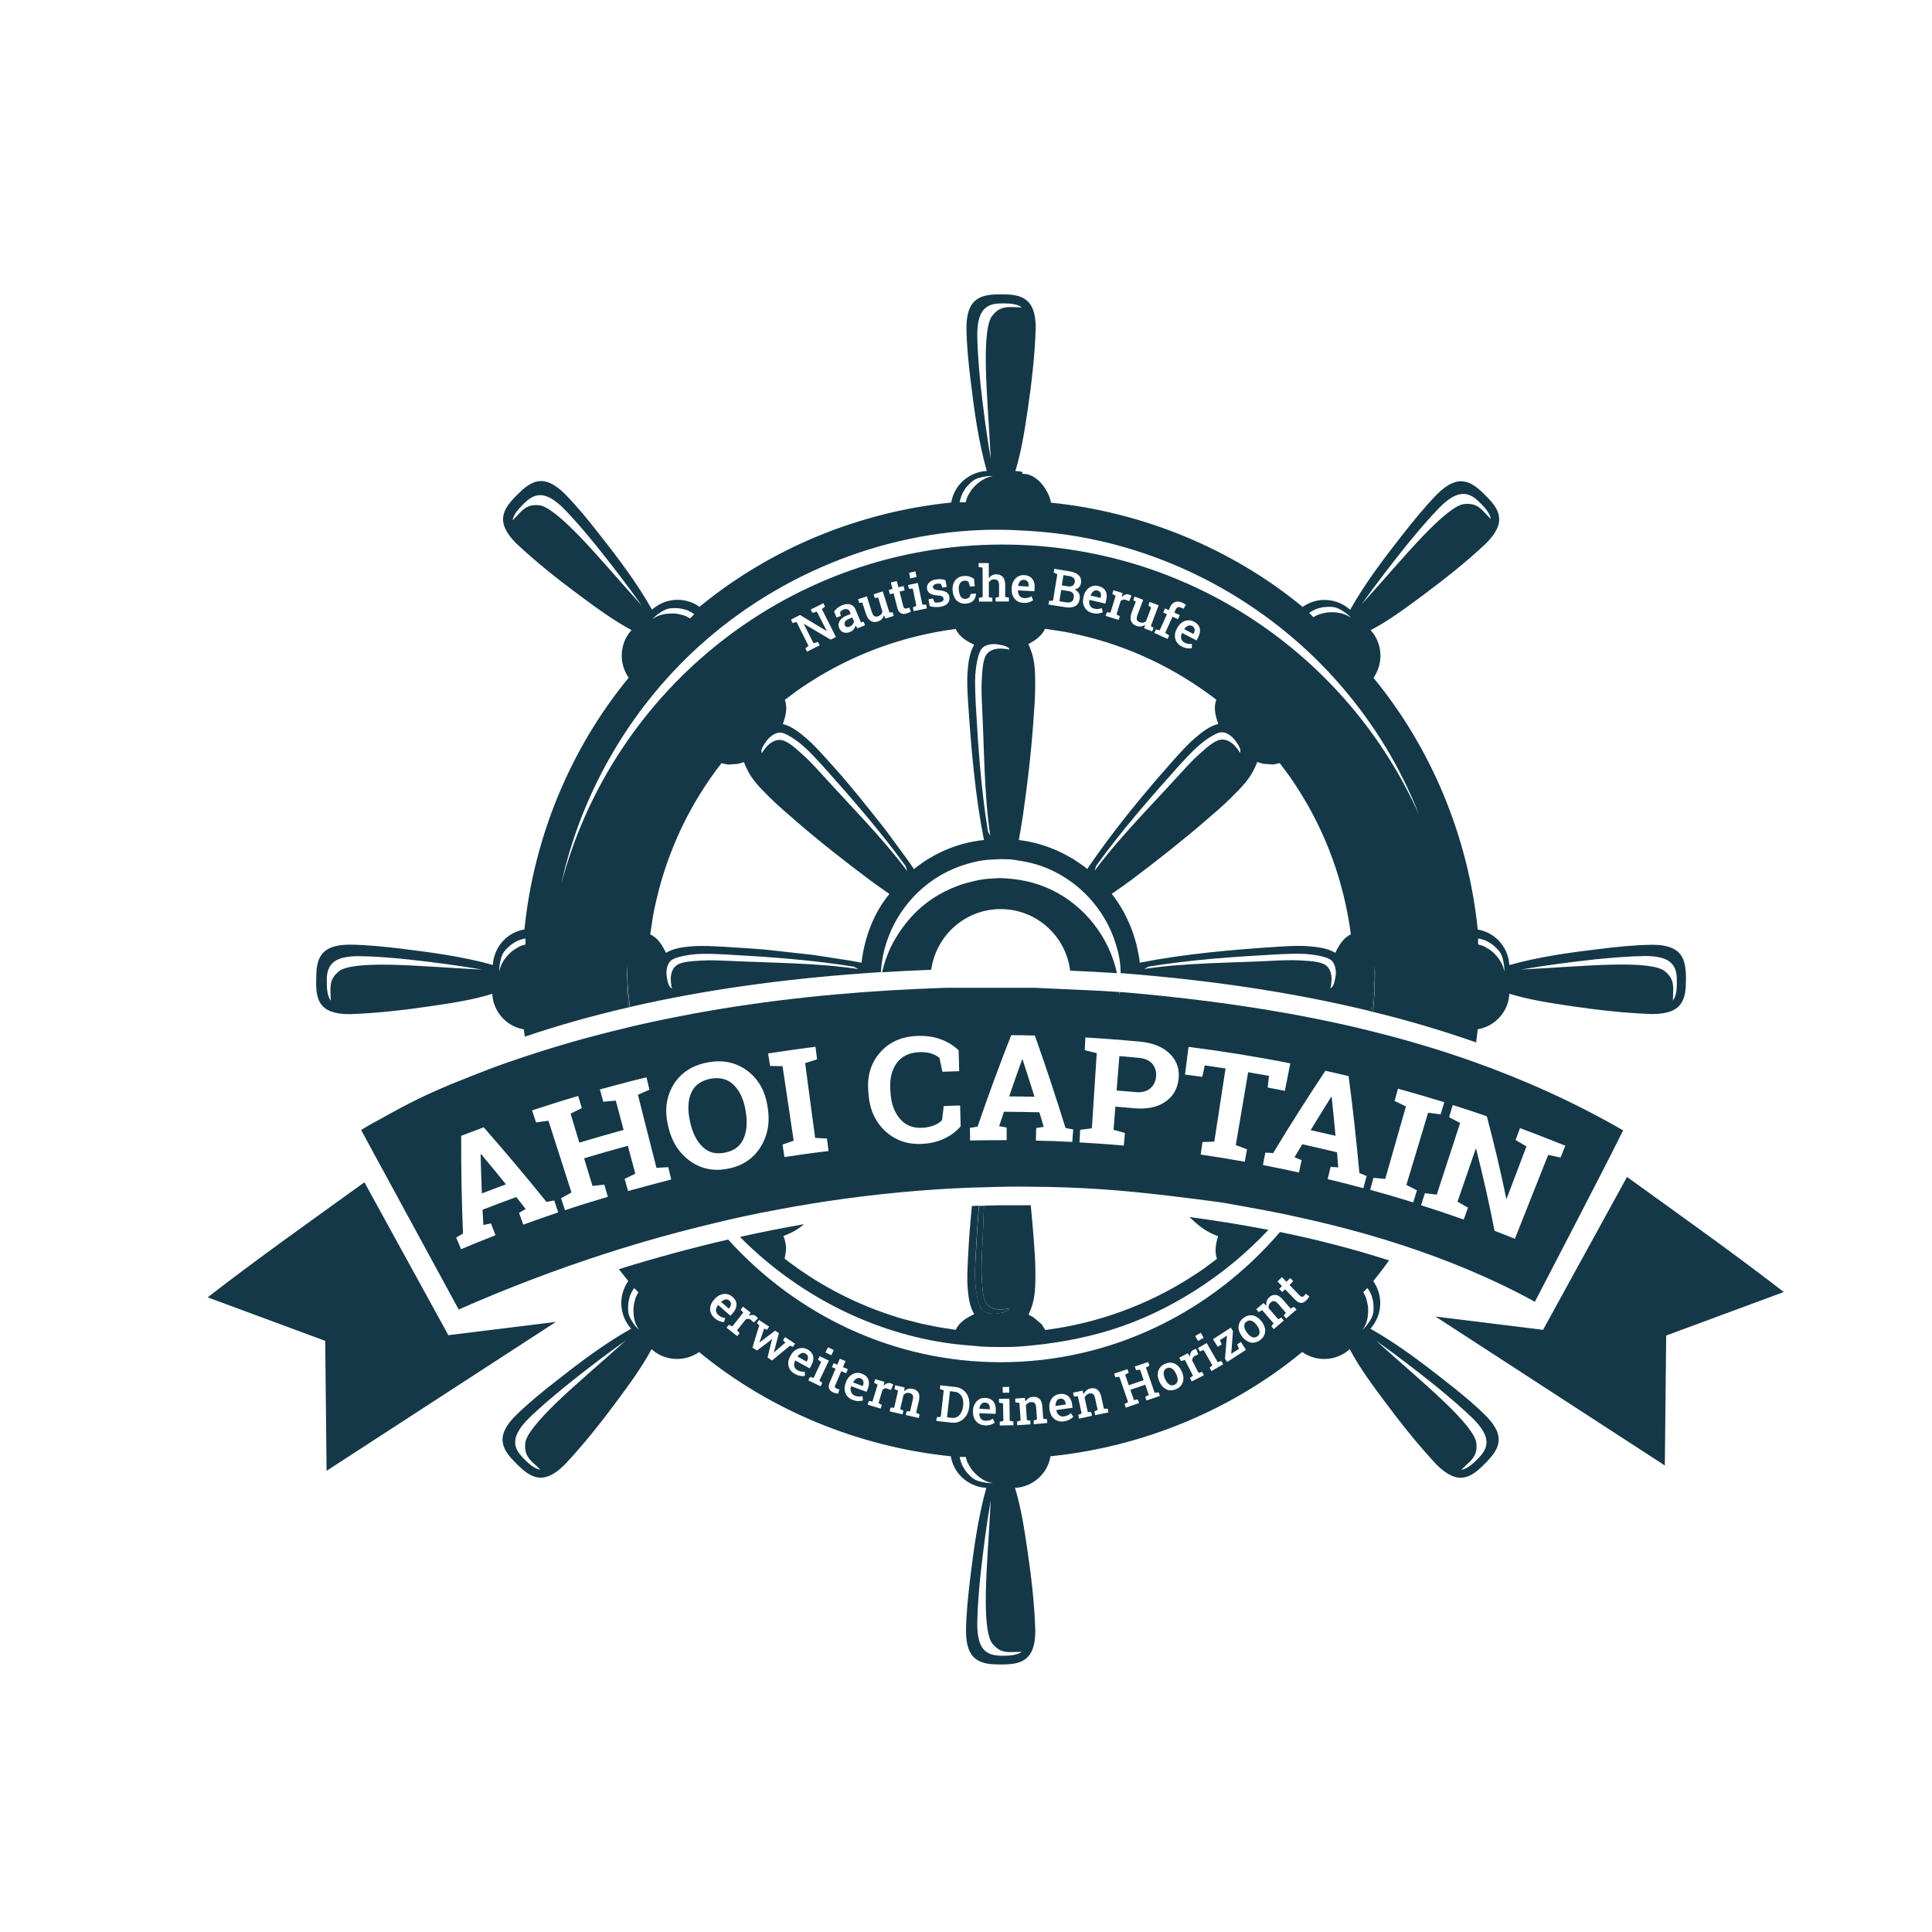 <?xml version="1.0" encoding="utf-8"?>
<!-- Generator: Adobe Illustrator 26.5.0, SVG Export Plug-In . SVG Version: 6.00 Build 0)  -->
<svg version="1.1" id="Ebene_1" xmlns="http://www.w3.org/2000/svg" xmlns:xlink="http://www.w3.org/1999/xlink" x="0px" y="0px"
	 viewBox="0 0 1700.8 1700.8" style="enable-background:new 0 0 1700.8 1700.8;" xml:space="preserve">
<style type="text/css">
	.st0{fill:none;}
	.st1{fill:#143848;}
</style>
<g>
	<path class="st0" d="M1264.7,1051.7c-3.5-0.5-6.9-0.9-10.4-1.3c-1.1,3.5-2.2,7.1-3.4,10.6c12.6,4,25.1,8.2,37.6,12.6
		c1.2-3.5,2.5-7,3.7-10.5c-3-1.7-6.1-3.5-9.2-5.2c5.3-15.5,10.6-31,16-46.5c0.1,0,0.3,0,0.4,0.1c6.1,24,11.4,48,16.2,72
		c6,2.3,11.9,4.6,17.9,7c9.8-24.6,19.6-49.2,29.3-73.8c3.6,0.8,7.3,1.5,10.9,2.3c1.4-3.5,2.8-6.9,4.2-10.4
		c-3.4-1.4-6.9-2.8-10.3-4.1c-9.8-3.9-19.7-7.7-29.6-11.4c-1.3,3.5-2.6,7-3.9,10.5c3.2,1.9,6.4,3.7,9.6,5.6
		c-5.8,15.3-11.6,30.6-17.4,45.9c-0.1,0-0.3-0.1-0.4-0.1c-5-24.1-10.7-48.2-17.1-72.3c-6.5-2.2-13-4.4-19.6-6.6
		c-3.5-1.1-6.9-2.2-10.4-3.3c-1.1,3.6-2.3,7.1-3.4,10.7c3.3,1.7,6.5,3.4,9.7,5.1C1278.4,1009.6,1271.6,1030.6,1264.7,1051.7z"/>
	<path class="st0" d="M1247.3,1048.1c-3.1-1.6-6.2-3.2-9.3-4.8c6.4-21.2,12.8-42.4,19.1-63.5c3.7,0.4,7.3,0.9,11,1.4
		c1.1-3.6,2.2-7.1,3.3-10.7c-13.5-4.2-27.1-8.2-40.8-11.9c-1,3.6-2,7.2-3,10.8c3.3,1.6,6.7,3.2,10,4.8c-6,21.3-12.1,42.6-18.2,63.8
		c-3.5-0.3-7-0.6-10.4-0.9c-1,3.6-2,7.1-2.9,10.7c12.7,3.5,25.3,7.2,37.9,11.1C1245.1,1055.2,1246.2,1051.7,1247.3,1048.1z"/>
	<path class="st0" d="M290.8,870.1c0.2-6.2,1.6-10.4,7.4-15.1c5.8-4.8,22.5-6.3,45.8-5.8c22.1,0.4,54.1,3,80.6,4.3
		c-21.7-3.7-43.6-6.6-65.6-9c-14.4-1.4-29.1-2.7-43.6-2.9c-9.2,0.1-20,1.2-24.8,8.6c-3,4.5-3,10-3,15.1c0,4.6,0.4,11.7,3.5,15.5
		C290.9,876.9,290.9,873.6,290.8,870.1z"/>
	<path class="st0" d="M593.4,540.1c2.8,0.1,5.6,0.9,8.4,1.6c1.9,0.5,3.9,1.7,5.7,2.7l3.7-3.7c-1-0.8-2.2-1.5-3.4-2.1
		c-1.3-0.6-2.6-1.4-4-1.8c-2.8-0.8-4.8-1.3-7.7-1.4c-6.6-0.3-9.1,0.2-14.3,3.5c-3.5,2.2-5.7,4-7.4,6.2
		C579.4,541,586.8,539.8,593.4,540.1z"/>
	<path class="st0" d="M882.3,479.3c163.5,0,304.2,97.8,366.9,238c-16-40.9-38.9-79.2-69.1-114.1c-58.9-68-140.6-114.8-229.2-130.6
		c-19.8-3.5-39.7-5.3-59.8-6.1c-97.6-3.7-195.7,32.7-269.2,96.4c-64.3,55.7-109.8,132.5-128,215.5
		C539.2,606.3,695.9,479.3,882.3,479.3z"/>
	<path class="st0" d="M525,480.5c-9.2-11.2-18.7-22.5-28.8-32.9c-6.5-6.4-15-13.2-23.6-11.4c-5.3,1.1-9.3,4.9-12.8,8.5
		c-3.3,3.3-8,8.6-8.5,13.4c2.7-2.9,5-5.3,7.4-7.8c4.5-4.3,8.5-6.2,15.9-5.5c7.5,0.7,20.4,11.5,36.5,28.3
		c15.3,15.9,36.1,40.4,53.9,60.1C552.3,515.1,538.8,497.7,525,480.5z"/>
	<path class="st0" d="M578,1028.4c-5.4-21.4-10.8-42.9-16.3-64.3c3.3-1.5,6.7-3,10.1-4.5c-0.9-3.6-1.8-7.2-2.6-10.9
		c-3.5,0.9-7.1,1.7-10.6,2.6c-6.6,1.7-13.2,3.4-19.8,5.2c-3.5,1-7.1,1.9-10.6,2.9c1,3.6,2,7.2,3,10.8c3.7-0.4,7.3-0.7,11-1
		c2.3,8.6,4.6,17.2,6.9,25.8c-13,3.5-26,7.2-39,11.2c-2.6-8.5-5.2-17-7.7-25.5c3.3-1.7,6.6-3.3,9.9-4.9c-1.1-3.6-2.1-7.1-3.2-10.7
		c-13.6,4-27.1,8.2-40.6,12.7c1.2,3.5,2.3,7.1,3.5,10.6c3.6-0.5,7.3-1,10.9-1.5c6.8,21.1,13.5,42.1,20.3,63.2
		c-3.1,1.7-6.1,3.3-9.2,5c1.2,3.5,2.3,7,3.5,10.6c12.5-4.1,25.1-8.1,37.7-11.8c-1-3.6-2.1-7.1-3.1-10.7c-3.5,0.4-7,0.7-10.4,1.1
		c-2.5-8.1-4.9-16.2-7.4-24.3c12.8-3.9,25.6-7.6,38.5-11c2.2,8.2,4.4,16.4,6.6,24.5c-3.2,1.5-6.3,3-9.4,4.6c1,3.6,2,7.1,3,10.7
		c12.7-3.5,25.4-6.8,38.1-9.9c-0.9-3.6-1.8-7.2-2.6-10.8C584.9,1027.9,581.4,1028.2,578,1028.4z"/>
	<path class="st0" d="M449.6,838.3c2.1-1.9,4.6-3.4,7.1-4.8c1.7-1,4-1.5,5.9-2.1v-5.3c-1.3,0.1-2.6,0.5-3.9,0.9
		c-1.4,0.5-2.8,0.9-4.1,1.6c-2.5,1.4-4.4,2.5-6.4,4.4c-4.9,4.5-6.3,6.6-7.6,12.6c-0.9,4-1.2,6.8-0.9,9.6
		C440.3,848.9,444.8,842.8,449.6,838.3z"/>
	<path class="st0" d="M481.1,1058.1c-17.9-22.2-36.3-44.1-55.3-65.7c-6.6,2.4-13.2,4.9-19.8,7.5c-0.1,28.8,0.4,57.4,1.6,86
		c-2,1.2-4,2.4-6,3.6c1.4,3.4,2.9,6.8,4.3,10.2c10.1-4.2,20.2-8.3,30.3-12.3c-1.3-3.5-2.7-6.9-4-10.4c-2.2,0.5-4.4,0.9-6.7,1.4
		c-0.2-4.5-0.5-8.9-0.7-13.4c9.9-3.9,19.7-7.6,29.7-11.2c2.8,3.5,5.6,7,8.3,10.5c-2,1.1-3.9,2.2-5.9,3.4c1.3,3.5,2.5,7,3.8,10.4
		c10.2-3.7,20.5-7.3,30.8-10.8c-1.2-3.5-2.4-7-3.5-10.5C485.7,1057.2,483.4,1057.7,481.1,1058.1z M424.2,1050.6
		c-0.5-11.5-0.8-23-1.1-34.5c0.1,0,0.3-0.1,0.4-0.1c7.4,8.8,14.7,17.7,21.9,26.6C438.3,1045.2,431.3,1047.9,424.2,1050.6z"/>
	<path class="st0" d="M1145.8,1021.3c-2.1-0.8-4.2-1.7-6.3-2.5c2.3-3.8,4.5-7.7,6.8-11.5c10.2,2.2,20.4,4.6,30.6,7.1
		c0.4,4.4,0.7,8.9,1.1,13.3c-2.2-0.2-4.5-0.3-6.7-0.5c-0.9,3.6-1.7,7.2-2.6,10.8c10.5,2.5,21,5.2,31.4,8c1-3.6,1.9-7.2,2.9-10.7
		c-2.1-0.9-4.3-1.8-6.4-2.7c-2.5-28.4-5.7-56.8-9.5-85.3c-6.8-1.6-13.6-3.2-20.4-4.7c-15.9,23.9-31.3,48.1-46,72.5
		c-2.3-0.1-4.6-0.3-6.9-0.4c-0.7,3.6-1.4,7.3-2.1,10.9c10.6,2,21.1,4.2,31.7,6.5C1144.2,1028.5,1145,1024.9,1145.8,1021.3z
		 M1171.9,965.6c0.1,0,0.3,0.1,0.4,0.1c1.2,11.4,2.4,22.9,3.4,34.3c-7.3-1.7-14.6-3.4-21.9-5
		C1159.7,985.1,1165.8,975.3,1171.9,965.6z"/>
	<path class="st0" d="M1003.7,917c-12.5-1.2-24.9-2.2-37.4-3c-3.6-0.2-7.2-0.5-10.8-0.7c-0.2,3.7-0.4,7.4-0.6,11.2
		c3.5,0.8,7.1,1.7,10.6,2.6c-1.4,22.1-2.9,44.2-4.3,66.2c-3.4,0.4-6.8,0.8-10.3,1.3c-0.2,3.7-0.4,7.4-0.6,11.1c13,0.7,26,1.7,39,2.8
		c0.3-3.7,0.7-7.4,1-11.1c-3.3-0.9-6.7-1.9-10-2.8c0.5-6.8,1.1-13.6,1.6-20.4c5.4,0.4,10.9,0.9,16.3,1.4c11.1,1,20-0.7,27.1-5.3
		c7-4.6,11.2-11.3,12.2-20c1.1-8.7-1.3-16.2-7.4-22.4C1024.1,921.8,1015.3,918,1003.7,917z M1017.7,948.2c-0.5,4.3-2.3,7.8-5.4,10.3
		c-3.1,2.5-7.4,3.5-12.8,3c-5.5-0.5-11-1-16.5-1.4c0.8-10.1,1.6-20.2,2.4-30.3c5.6,0.5,11.3,0.9,16.9,1.5c5.6,0.5,9.7,2.4,12.2,5.6
		C1017.1,940,1018.2,943.8,1017.7,948.2z"/>
	<path class="st0" d="M1117.2,947.1c-0.4,3.4-0.7,6.9-1.1,10.3c5,0.9,10.1,1.9,15.1,2.9c1.6-8.1,3.2-16.1,4.8-24.2
		c-29.7-5.9-59.6-10.7-89.6-14.5c-1,8.1-2.1,16.3-3.1,24.4c5.1,0.6,10.1,1.3,15.2,2c0.7-3.4,1.5-6.8,2.2-10.1
		c6.1,0.8,12.2,1.7,18.3,2.7c-3.3,21.5-6.6,42.9-9.9,64.4c-3.5,0.1-6.9,0.2-10.4,0.4c-0.5,3.7-1.1,7.3-1.6,11
		c13,1.9,25.9,4,38.8,6.3c0.7-3.6,1.3-7.3,2-10.9c-3.3-1.2-6.5-2.4-9.8-3.6c3.6-21.4,7.3-42.8,10.9-64.2
		C1105.1,944.9,1111.2,946,1117.2,947.1z"/>
	<path class="st0" d="M465.2,1248.9c-6.4,6.5-13.2,15-11.4,23.6c1.1,5.3,5,9.3,8.5,12.8c3.3,3.3,8.6,8,13.4,8.5
		c-2.9-2.7-5.3-5-7.8-7.4c-4.3-4.5-6.2-8.5-5.5-15.9c0.7-7.5,11.5-20.4,28.3-36.5c15.9-15.3,40.4-36.1,60.1-53.9
		c-18,12.7-35.5,26.2-52.7,40C486.8,1229.3,475.6,1238.8,465.2,1248.9z"/>
	<path class="st0" d="M557.7,1151.7c0.1-2.8,0.9-5.6,1.6-8.4c0.5-1.9,1.7-3.9,2.7-5.7l-3.7-3.7c-0.8,1-1.5,2.2-2.1,3.4
		c-0.6,1.3-1.4,2.6-1.8,4c-0.8,2.8-1.3,4.8-1.4,7.7c-0.3,6.6,0.2,9.1,3.5,14.3c2.2,3.5,4,5.7,6.2,7.4
		C558.6,1165.7,557.4,1158.3,557.7,1151.7z"/>
	<path class="st0" d="M675.6,973.5c-2.2-13.3-8.1-23.7-18-31c-9.9-7.3-21.7-9.7-35.3-7c-13.5,2.7-23.5,9.5-29.7,20
		c-6.2,10.5-7.6,22.4-4.5,35.5c0.1,0.5,0.2,0.9,0.3,1.4c3.1,13.2,9.7,23.1,19.4,30c9.7,6.9,20.7,9,33.3,6.5
		c12.6-2.5,22-8.7,28.3-18.8c6.4-10.1,8.6-21.8,6.4-35.2C675.7,974.4,675.7,973.9,675.6,973.5z M654.6,1002.5
		c-3,6.6-8.4,10.6-16.3,12.2c-7.9,1.6-14.4-0.1-19.6-5c-5.2-5-8.9-12.2-11-21.7c-0.1-0.5-0.2-1-0.3-1.5c-2.1-9.4-1.8-17.5,1.1-24.2
		c2.8-6.7,8.4-10.9,16.8-12.6c8.3-1.7,15.2,0.1,20.5,5.2c5.3,5.1,8.8,12.4,10.5,21.8c0.1,0.5,0.2,1,0.3,1.5
		C658.2,987.8,657.5,995.9,654.6,1002.5z"/>
	<path class="st0" d="M717.7,1001.5c-2.9-21.9-5.8-43.9-8.8-65.8c3.5-1.1,7-2.2,10.5-3.3c-0.5-3.7-0.9-7.4-1.4-11.1
		c-13.9,1.7-27.8,3.7-41.7,5.9c0.6,3.7,1.2,7.4,1.7,11c3.7,0.1,7.3,0.1,11,0.2c3.3,21.9,6.5,43.8,9.8,65.6c-3.3,1.1-6.6,2.3-9.8,3.4
		c0.6,3.7,1.2,7.3,1.7,11c12.9-2,25.8-3.9,38.8-5.5c-0.5-3.7-0.9-7.4-1.4-11C724.6,1001.9,721.1,1001.7,717.7,1001.5z"/>
	<path class="st0" d="M830.9,973.6c-0.5,4.1-1,8.3-1.5,12.4c-1.6,1.9-4,3.4-7.1,4.6c-3.1,1.2-6.5,1.9-10.2,2.1
		c-8.1,0.5-14.6-2.1-19.5-7.6c-4.9-5.5-7.7-13-8.5-22.4c-0.1-1.1-0.2-2.2-0.2-3.2c-0.7-9.4,1-17.2,5.3-23.3
		c4.3-6.2,10.8-9.5,19.5-10c4.1-0.2,7.7,0.1,10.7,1c3.1,0.9,5.6,2.2,7.7,4c0.9,4.1,1.7,8.2,2.6,12.2c4.9-0.2,9.8-0.4,14.8-0.5
		c-0.2-6.1-0.3-12.2-0.5-18.3c-4.2-4.2-9.5-7.4-15.9-9.8c-6.4-2.3-13.6-3.3-21.4-2.9c-13.7,0.8-24.6,5.9-32.4,15.2
		c-7.8,9.3-11,20.7-9.8,34.1c0.1,1,0.2,2.1,0.3,3.1c1.2,13.4,6.4,24,15.2,31.9c8.8,7.9,19.5,11.4,32.1,10.7c7.3-0.4,13.8-2,19.6-4.8
		c5.8-2.8,10.6-6.4,14.3-10.8c-0.2-6.1-0.3-12.2-0.5-18.3C840.5,973.2,835.7,973.4,830.9,973.6z"/>
	<path class="st0" d="M910.9,911.6c-6.9-0.2-13.9-0.3-20.8-0.3c-10.5,26.7-20.3,53.6-29.6,80.5c-2.3,0.4-4.5,0.7-6.8,1.1
		c0.1,3.7,0.2,7.4,0.2,11.1c10.7-0.2,21.4-0.3,32.2-0.3c0-3.7,0-7.4,0-11.1c-2.2-0.4-4.4-0.8-6.6-1.2c1.4-4.2,2.8-8.5,4.2-12.7
		c10.4,0,20.8,0.2,31.2,0.5c1.3,4.3,2.6,8.5,3.8,12.8c-2.2,0.3-4.4,0.6-6.6,1c-0.1,3.7-0.2,7.4-0.3,11.1c10.7,0.3,21.4,0.7,32.1,1.2
		c0.2-3.7,0.4-7.4,0.6-11.1c-2.2-0.4-4.5-0.9-6.8-1.3C929.5,965.7,920.5,938.6,910.9,911.6z M888.4,965.1
		c3.7-10.8,7.5-21.7,11.4-32.5c0.1,0,0.3,0,0.4,0c3.6,10.9,7.1,21.8,10.5,32.8C903.3,965.3,895.8,965.2,888.4,965.1z"/>
	<path class="st0" d="M637.8,840.2c-8.1-0.3-16.5-0.8-24.6-0.3c-7.2,0.4-16.3,2.1-20.9,4.5c-6.1,3-6.1,11.6-5.6,14.8
		c0.8,4.8,1.8,10,4.7,10.9c0,0-4.3-14.2,4-20.3c4.8-3.5,15-3.7,22.2-4.2c8.1-0.5,16.5-0.1,24.6,0.3c36.6,1.9,76.9,1.7,113,7.2
		l-4-2.1C714,844.9,675.9,842.3,637.8,840.2z"/>
	<path class="st0" d="M765.7,774.7c-22.4-16.8-44.5-34.2-65.7-52.5c-7.7-6.6-15.5-13.2-22.6-20.4c-7.8-7.8-16-15.8-20.4-26
		c-0.7-1.6-1.6-3.2-2-4.9c-7.8,2.3-3.1,1.3-14.2,2.2l-5.7-1.2c-27.4,35.4-47.1,76.5-57.2,120.1c-3.1,13.5-3.4,16.9-5.5,30.6
		c6.9,3,10.7,9.8,13.9,16.2c6.9-4.2,15.9-5.2,23.7-5.8c8.7-0.7,17.7-0.1,26.4,0.4c48,3.2,21.4,1,79.9,7.3l31.7,4.9l10.4,1.9
		c2.5-21.6,10.6-43.7,24.5-60.6l-0.6-0.4C776.9,782.6,771.2,778.8,765.7,774.7z"/>
	<path class="st0" d="M1314.3,838.3c4.9,4.5,9.3,10.6,9.9,17c0.3-2.8,0-5.6-0.9-9.6c-1.3-6-2.7-8.1-7.6-12.6c-2.1-1.9-4-3-6.4-4.4
		c-1.3-0.7-2.7-1.1-4.1-1.6c-1.3-0.4-2.6-0.8-3.9-0.9v5.3c2,0.5,4.3,1.1,6,2.1C1309.7,834.9,1312.2,836.4,1314.3,838.3z"/>
	<path class="st0" d="M724.6,674.8c-5.5-6-11.1-12.2-17.2-17.6c-5.4-4.8-13-10-17.9-11.6c-6.5-2.1-12.5,3.9-14.4,6.5
		c-2.9,4-5.8,8.3-4.4,11.1c0,0,7-13.1,17.2-11.5c5.9,0.9,13.3,8,18.7,12.8c6.1,5.4,11.7,11.6,17.2,17.6c24.6,27.2,53.1,55.6,74.9,85
		l-1.3-4.3C775.1,731.9,750,703.1,724.6,674.8z"/>
	<path class="st0" d="M551.8,850.4c0.1,9.1,0.7,18.2,1.6,27.2C552.5,868.6,552,859.5,551.8,850.4L551.8,850.4z"/>
	<path class="st0" d="M851.8,591.3c0.6-7.8,1.6-16.8,5.8-23.7c-6.4-3-13.3-7-16.2-13.9c-45.5,5.9-89.4,21.7-128,46.5
		c-10.7,6.9-12.7,8.6-22.5,15.9c2.8,7,0.6,14.5-1.7,21.3c7.9,1.9,14.9,7.6,20.8,12.7c6.6,5.7,12.6,12.5,18.4,18.9
		c18.2,19.7,34.7,40.7,51.3,61.7l19,25.9l5.9,8.5c17.4-14.1,39.3-23.3,61.6-25.6c-7.9-40.2-11.3-81-14-121.8
		C851.7,609,851.1,600,851.8,591.3z"/>
	<path class="st0" d="M1465.7,855c5.8,4.8,7.2,8.9,7.4,15.1c-0.1,3.4-0.1,6.8-0.3,10.7c3-3.8,3.5-10.9,3.5-15.5c0-5-0.1-10.5-3-15.1
		c-4.8-7.4-15.6-8.5-24.8-8.6c-14.6,0.2-29.2,1.4-43.6,2.9c-21.9,2.4-43.8,5.2-65.6,9c26.6-1.3,58.5-3.9,80.6-4.3
		C1443.2,848.7,1459.9,850.2,1465.7,855z"/>
	<polygon class="st0" points="1210,850.4 1210,850.4 1210.2,857.1 	"/>
	<path class="st0" d="M1170.2,844.4c-4.6-2.3-13.7-4-20.9-4.5c-8.1-0.5-16.5-0.1-24.6,0.3c-38,2.1-76.1,4.7-113.6,10.8l-4,2.1
		c36.1-5.4,76.4-5.3,113-7.2c8.1-0.3,16.5-0.8,24.6-0.3c7.2,0.4,17.5,0.7,22.2,4.2c8.3,6.1,4,20.3,4,20.3c3-0.9,4-6.1,4.7-10.9
		C1176.3,856,1176.2,847.4,1170.2,844.4z"/>
	<path class="st0" d="M1161.9,540.6c2.8-0.8,5.6-1.5,8.4-1.6c6.6-0.3,14,0.9,19,5c-1.8-2.2-4-3.9-7.4-6.2c-5.2-3.3-7.7-3.8-14.3-3.5
		c-2.8,0.1-4.9,0.7-7.7,1.4c-1.4,0.4-2.7,1.2-4,1.8c-1.2,0.6-2.3,1.3-3.4,2.1l3.7,3.7C1158,542.4,1160.1,541.2,1161.9,540.6z"/>
	<path class="st0" d="M1126.8,671.8l-5.7,1.2c-11.1-0.9-6.4,0.1-14.2-2.2c-0.4,1.7-1.3,3.3-2,4.9c-4.4,10.3-12.6,18.2-20.4,26
		c-7.2,7.2-15,13.7-22.6,20.4c-21.2,18.4-43.3,35.7-65.7,52.5c-5.5,4.1-11.1,7.9-16.7,11.9l-0.6,0.4c7.7,9.8,13.8,21,18.1,32.7
		c1.4,3.8,2.4,7.7,3.6,11.6l2.5,12.1l0.4,4.2c40.3-7.9,81.2-11.4,122.1-14.1c8.7-0.4,17.7-1,26.4-0.4c7.8,0.6,16.8,1.6,23.7,5.8
		c3-6.4,7-13.3,13.9-16.2c-5.9-45.5-21.7-89.4-46.5-128C1136,683.8,1134.2,681.7,1126.8,671.8z"/>
	<path class="st0" d="M1289.2,443.7c7.4-0.7,11.4,1.2,15.9,5.5c2.3,2.5,4.7,4.9,7.4,7.8c-0.5-4.8-5.3-10.2-8.5-13.4
		c-3.5-3.5-7.5-7.4-12.8-8.5c-8.6-1.8-17.1,5-23.6,11.4c-10.2,10.4-19.6,21.7-28.8,32.9c-13.8,17.2-27.3,34.7-40,52.7
		c17.9-19.7,38.6-44.1,54-60.1C1268.8,455.2,1281.7,444.4,1289.2,443.7z"/>
	<path class="st0" d="M867.9,323.4c-0.5-23.3,1.1-40.1,5.8-45.8c4.8-5.8,8.9-7.2,15.1-7.4c3.4,0.1,6.8,0.1,10.7,0.3
		c-3.8-3-10.9-3.5-15.5-3.5c-5,0-10.5,0.1-15.1,3c-7.4,4.8-8.5,15.6-8.6,24.8c0.2,14.6,1.4,29.2,2.9,43.6c2.4,21.9,5.2,43.8,9,65.6
		C870.9,377.5,868.3,345.5,867.9,323.4z"/>
	<path class="st0" d="M1051.9,650c5.9-5.1,13-10.8,20.8-12.7c-2.4-6.6-4.5-14.4-1.7-21.3c-35.3-27.3-76.3-46.9-119.9-56.9
		c-13.5-3.1-16.9-3.4-30.6-5.5l-0.3,0c-3.1,6.4-8.9,10.2-14.8,13.5c0.9,1.5,1.4,3.2,2.1,4.8c4.1,10.4,4,21.8,4,32.9
		c0,10.1-0.9,20.3-1.6,30.4c-2,28-5.4,55.8-9.3,83.6c-1,6.8-2.3,13.5-3.4,20.2l-0.1,0.5c13,1.4,25.8,5.4,37.5,11.1
		c3.6,1.7,7,3.8,10.5,5.7l9.9,6.7l2.5,2c23-33.9,49-65.5,76.2-96.1C1039.3,662.5,1045.2,655.7,1051.9,650z"/>
	<path class="st0" d="M852.2,436.1c1.4-2.5,2.9-5,4.8-7.1c4.5-4.9,10.6-9.3,17-9.9c-2.8-0.3-5.6,0-9.6,0.9c-6,1.3-8.1,2.8-12.6,7.6
		c-1.9,2.1-3,4-4.4,6.4c-0.7,1.3-1.1,2.7-1.6,4.1c-0.4,1.3-0.8,2.5-0.9,3.9h5.3C850.7,440.1,851.3,437.8,852.2,436.1z"/>
	<path class="st0" d="M877.8,567.4c-3.2-0.5-11.7-0.5-14.8,5.6c-2.3,4.6-4,13.7-4.5,20.9c-0.5,8.1-0.1,16.5,0.3,24.6
		c2.1,38,4.7,76.1,10.8,113.6l2.1,4c-5.4-36.1-5.3-76.4-7.2-113c-0.3-8.1-0.8-16.5-0.3-24.6c0.4-7.2,0.7-17.5,4.2-22.2
		c6.1-8.3,20.3-4,20.3-4C887.8,569.1,882.7,568.1,877.8,567.4z"/>
	<path class="st0" d="M1055.7,663.9c5.4-4.8,12.8-11.9,18.7-12.8c10.2-1.5,17.2,11.5,17.2,11.5c1.5-2.8-1.5-7.1-4.4-11.1
		c-1.9-2.6-7.9-8.6-14.4-6.5c-4.9,1.6-12.5,6.8-17.9,11.6c-6.1,5.4-11.7,11.6-17.2,17.6c-25.4,28.4-50.5,57.2-72.7,87.9l-1.3,4.3
		c21.7-29.4,50.3-57.8,74.9-85C1044,675.5,1049.6,669.3,1055.7,663.9z"/>
	<path class="st0" d="M1264,1220.1c-17.2-13.8-34.7-27.3-52.7-40c19.7,17.9,44.1,38.6,60.1,53.9c16.8,16.2,27.6,29.1,28.3,36.5
		c0.7,7.4-1.2,11.4-5.5,15.9c-2.5,2.3-4.9,4.7-7.8,7.4c4.8-0.5,10.2-5.3,13.4-8.5c3.5-3.5,7.4-7.5,8.5-12.8
		c1.8-8.6-5-17.1-11.4-23.6C1286.4,1238.8,1275.2,1229.3,1264,1220.1z"/>
	<path class="st0" d="M873.7,1447c-4.8-5.8-6.3-22.5-5.8-45.8c0.4-22.1,3-54.1,4.3-80.6c-3.7,21.7-6.6,43.6-9,65.6
		c-1.4,14.4-2.7,29.1-2.9,43.6c0.1,9.2,1.2,20,8.6,24.8c4.5,3,10,3,15.1,3c4.6,0,11.7-0.4,15.5-3.5c-3.9,0.2-7.3,0.2-10.7,0.3
		C882.6,1454.2,878.4,1452.8,873.7,1447z"/>
	<path class="st0" d="M1209.1,1149c-0.1-2.8-0.7-4.9-1.4-7.7c-0.4-1.4-1.2-2.7-1.8-4c-0.6-1.1-1.3-2.3-2.1-3.4l-3.7,3.7
		c1,1.8,2.2,3.8,2.7,5.7c0.8,2.8,1.5,5.6,1.6,8.4c0.3,6.6-0.9,14-5,19c2.2-1.8,3.9-4,6.2-7.4
		C1208.9,1158.1,1209.3,1155.6,1209.1,1149z"/>
	<path class="st0" d="M874,1305.5c-6.4-0.7-12.5-5.1-17-9.9c-1.9-2.1-3.4-4.6-4.8-7.1c-1-1.7-1.5-4-2.1-6h-5.3
		c0.1,1.3,0.5,2.6,0.9,3.9c0.5,1.4,0.9,2.8,1.6,4.1c1.4,2.5,2.5,4.4,4.4,6.4c4.5,4.9,6.6,6.3,12.6,7.6
		C868.4,1305.5,871.2,1305.8,874,1305.5z"/>
	<path class="st1" d="M858.6,1129.9c0.4,7.2,2.1,16.3,4.5,20.9c3,6.1,11.6,6.1,14.8,5.6c4.8-0.8,10-1.8,10.9-4.7
		c0,0-14.2,4.3-20.3-4c-3.5-4.8-3.7-15-4.2-22.2c-0.5-8.1-0.1-16.5,0.3-24.6c0.7-12.8,1.1-26,1.6-39.4c-1.5,0-2.9,0.1-4.4,0.1
		c-1.1,14.6-2,29.2-2.8,43.8C858.5,1113.4,858.1,1121.8,858.6,1129.9z"/>
	<path class="st1" d="M707.8,1077.7c-18.9,3.3-37.7,7-56.4,11.2c48.8,49.2,111.9,82.4,179.4,93c11,1.7,22.1,2.6,33.2,3.5
		c7.5,0.6,26.3,0.6,33.9,0c57.1-4.5,104.6-18,153.8-49.1c24.1-15.2,45.8-33.3,64.9-53.6c-23-4.5-46.2-8.2-69.5-11.3
		c6.1,5.9,12.5,11.4,20.3,14.8c1.6,0.7,3.2,1.6,4.9,2c-1.9,6.5-3.3,13.3-1,20c-9.9,7.4-11.9,9.2-22.8,16.1
		c-38.7,24.8-82.5,40.6-128,46.5l-0.3,0l-3.2-5l-7.2-6.1l-4.4-2.4c0.9-1.5,1.4-3.2,2.1-4.8c4.1-10.4,4-21.8,4-32.9
		c0-10.1-0.9-20.3-1.6-30.4c-0.7-9.4-1.6-18.8-2.5-28.2c-7.7,0-16.1,0-26.5,0c-4.9,0.1-9.8,0.3-14.7,0.4
		c-0.5,13.3-0.9,26.6-1.6,39.4c-0.3,8.1-0.8,16.5-0.3,24.6c0.5,7.2,0.7,17.5,4.2,22.2c6.1,8.3,20.3,4,20.3,4c-0.9,3-6.1,4-10.9,4.7
		c-3.2,0.5-11.7,0.5-14.8-5.6c-2.3-4.6-4-13.7-4.5-20.9c-0.5-8.1-0.1-16.5,0.3-24.6c0.8-14.6,1.7-29.2,2.8-43.8
		c-2,0.1-4.1,0.1-6.1,0.2c-1.5,15-2.7,30-3.4,45.1c-0.4,8.7-1,17.7-0.4,26.4c0.6,7.8,1.6,16.8,5.8,23.7c-6.4,3.2-13.2,7-16.2,13.9
		l-15.4-2.4l-15.2-3.1c-13.2-3.4-16.6-4-29.5-8.4c-32.7-11.1-63.4-27.6-90.6-48.8c1.7-8,1.9-11.9-1-20c1.7-0.4,3.3-1.3,4.9-2
		C699.4,1084.1,703.7,1081.1,707.8,1077.7z"/>
	<path class="st1" d="M1106.6,1166.9l-0.3-0.4c-0.9-1.2-1.9-2.2-2.9-2.9c-1-0.7-2-1.1-3.1-1.1c-1-0.1-2.1,0.3-3,1
		c-1,0.7-1.6,1.6-1.8,2.6c-0.2,1-0.2,2.1,0.2,3.3c0.4,1.2,1,2.3,1.9,3.6l0.3,0.4c0.9,1.2,1.9,2.2,2.9,2.9c1,0.7,2,1.1,3.1,1.1
		c1,0,2-0.3,3-1c1-0.7,1.6-1.6,1.8-2.6c0.2-1,0.2-2.1-0.2-3.3S1107.5,1168.1,1106.6,1166.9z"/>
	<path class="st1" d="M938.2,1235.8c-0.1-1-0.4-1.9-0.8-2.6c-0.4-0.7-1-1.3-1.7-1.6c-0.7-0.3-1.6-0.4-2.6-0.3
		c-0.9,0.1-1.6,0.5-2.2,1.1c-0.6,0.6-1,1.3-1.3,2.2s-0.4,1.9-0.4,3l0.1,0.1l9-1.3L938.2,1235.8z"/>
	<path class="st1" d="M759.5,1220.2l0.2-0.5c0.4-1,0.5-1.9,0.5-2.7c0-0.8-0.3-1.6-0.7-2.2c-0.5-0.6-1.2-1.1-2.1-1.5
		c-0.8-0.3-1.6-0.3-2.4-0.1c-0.8,0.2-1.5,0.7-2.2,1.3c-0.7,0.7-1.2,1.5-1.8,2.4l0,0.1L759.5,1220.2z"/>
	<path class="st1" d="M1035.3,1209.4c-0.6-1.4-1.3-2.5-2.2-3.4c-0.8-0.9-1.7-1.5-2.7-1.8c-1-0.3-2.1-0.2-3.2,0.3
		c-1.1,0.5-1.9,1.2-2.3,2.1s-0.6,2-0.5,3.2c0.1,1.2,0.5,2.5,1.1,3.9l0.2,0.4c0.6,1.4,1.3,2.5,2.2,3.5c0.8,0.9,1.7,1.5,2.7,1.8
		c1,0.3,2.1,0.2,3.2-0.3c1.1-0.5,1.9-1.2,2.4-2.1c0.5-0.9,0.6-2,0.5-3.2c-0.1-1.2-0.5-2.5-1.1-3.9L1035.3,1209.4z"/>
	<path class="st1" d="M710.1,1198.7l0.3-0.5c0.5-0.9,0.8-1.8,0.9-2.6c0.1-0.8,0-1.6-0.4-2.3c-0.4-0.7-1-1.3-1.9-1.8
		c-0.8-0.4-1.6-0.6-2.4-0.5c-0.8,0.1-1.6,0.4-2.4,1c-0.8,0.6-1.5,1.3-2.1,2.1l0,0.1L710.1,1198.7z"/>
	<path class="st1" d="M847.8,1238l0.1-0.6c0.2-2.2,0.1-4.1-0.4-5.9c-0.5-1.8-1.3-3.2-2.5-4.3c-1.2-1.1-2.7-1.8-4.6-2l-4.1-0.5
		l-2.6,23l4.1,0.5c1.8,0.2,3.5-0.1,4.9-0.9c1.4-0.8,2.6-2.1,3.4-3.7C847,1241.9,847.6,1240.1,847.8,1238z"/>
	<path class="st1" d="M1272.6,1215.9c-21.2-16.6-42.7-33-66.2-46.2c9.3-10.3,11.4-25.6,4.9-37.9c-0.7-1.3-1.4-2.8-2.4-4
		c4.9-5.9,9.5-12,14-18.2c-31.5-10.1-63.6-18.4-96.1-25c-60.3,70.3-148.1,114.6-245.8,114.6c-94.6,0-179.9-41.6-240-108
		c-32.3,7.5-64.4,16.2-96.2,26.1c2.7,3.5,5.5,7,8.3,10.5c-0.8,1.3-1.8,2.5-2.4,4c-6.5,12.3-4.4,27.6,4.9,37.9
		c-23.5,13.2-45.1,29.6-66.2,46.2c-12.2,9.5-24.3,19.4-35.4,30.2c-19.3,19.3-11.3,30.6,0.7,42.5c11.9,11.9,23.3,19.9,42.5,0.7
		c16.4-17.5,31.4-36.3,45.6-55.5c10.6-14.3,22.4-30.3,30.8-46.1c10.1,9.4,25.7,11.3,37.9,4.9c1.3-0.7,2.8-1.4,3.9-2.4
		c62.6,51.6,141.1,83.6,221.6,91.8c0.3,1.5,0.6,3.1,1.1,4.5c4.1,13.3,16.4,22.6,30.2,23.3c-7.3,25.9-10.9,52.8-14.2,79.5
		c-1.8,15.4-3.5,30.9-3.7,46.4c0,27.2,13.7,29.6,30.5,29.6c16.9,0,30.5-2.4,30.5-29.6c-0.7-23.9-3.5-47.8-7-71.5
		c-2.6-17.6-5.5-37.2-10.9-54.4c13.8-0.5,26.2-10.2,30.2-23.3c0.4-1.5,0.9-3,1.1-4.5c80.7-8.2,158.9-40.2,221.6-91.8
		c1.3,0.8,2.5,1.8,3.9,2.4c12.2,6.4,27.8,4.5,37.9-4.9c8.3,15.9,20.2,31.9,30.8,46.1c14.3,19.2,29.3,38.1,45.6,55.5
		c19.3,19.3,30.6,11.3,42.5-0.7c11.9-11.9,19.9-23.3,0.7-42.5C1296.9,1235.3,1284.7,1225.4,1272.6,1215.9z M490.7,1234
		c-16.8,16.2-27.6,29.1-28.3,36.5c-0.7,7.4,1.2,11.4,5.5,15.9c2.5,2.3,4.9,4.7,7.8,7.4c-4.8-0.5-10.2-5.3-13.4-8.5
		c-3.5-3.5-7.4-7.5-8.5-12.8c-1.8-8.6,5-17.1,11.4-23.6c10.4-10.2,21.7-19.6,32.9-28.8c17.2-13.8,34.7-27.3,52.7-40
		C531.1,1198,506.6,1218.7,490.7,1234z M556.5,1163.3c-3.3-5.2-3.8-7.7-3.5-14.3c0.1-2.8,0.7-4.9,1.4-7.7c0.4-1.4,1.2-2.7,1.8-4
		c0.6-1.1,1.3-2.3,2.1-3.4l3.7,3.7c-1,1.8-2.2,3.8-2.7,5.7c-0.8,2.8-1.5,5.6-1.6,8.4c-0.3,6.6,0.9,14,5,19
		C560.5,1169,558.7,1166.8,556.5,1163.3z M888.4,1220.9l0.1,5.1l-5.7,0.1l-0.1-5.1L888.4,1220.9z M888.6,1231.3l0.3,19.5l3.2,0.6
		l0.1,3.3l-12,0.2l-0.1-3.3l3.2-0.7l-0.3-15.5l-3.5-0.6l-0.1-3.4L888.6,1231.3z M856.5,1242.1c0.1-2.3,0.6-4.3,1.6-6.1
		c1-1.8,2.2-3.1,3.8-4.1c1.6-1,3.4-1.4,5.4-1.3c2.1,0.1,3.9,0.6,5.3,1.5c1.4,0.9,2.5,2.2,3.1,3.8c0.7,1.6,1,3.5,0.9,5.7l-0.1,3.1
		l-14.4-0.6l0,0.1c0,1.2,0.2,2.3,0.6,3.3c0.4,1,1,1.8,1.9,2.3c0.8,0.6,1.8,0.9,3.1,0.9c1.3,0,2.4-0.1,3.5-0.4c1.1-0.3,2-0.8,2.9-1.4
		l1.6,3.5c-1,0.7-2.2,1.4-3.6,1.8c-1.5,0.5-3.1,0.7-5,0.6c-2.2-0.1-4.1-0.7-5.7-1.7c-1.6-1.1-2.8-2.5-3.7-4.3
		c-0.8-1.8-1.2-3.8-1.1-6.1L856.5,1242.1z M728.9,1186l5.1,2.5l-2.2,4.6l-5.1-2.5L728.9,1186z M637.3,1163.9c-1.2,0-2.5-0.3-4-0.9
		s-2.9-1.5-4.3-2.7c-1.7-1.5-2.8-3.1-3.4-5c-0.6-1.8-0.6-3.7-0.1-5.6c0.5-1.9,1.5-3.7,3-5.4l0.6-0.7c1.5-1.7,3.2-3,5.1-3.7
		c1.9-0.8,3.7-1,5.6-0.7c1.8,0.3,3.5,1.1,5,2.4c1.6,1.4,2.7,2.9,3.2,4.5c0.5,1.6,0.5,3.2,0,4.9c-0.5,1.7-1.5,3.3-2.9,5l-2.1,2.3
		l-10.8-9.5l-0.1,0.1c-0.8,1-1.3,2-1.6,3s-0.3,2,0,3c0.3,1,0.9,1.9,1.8,2.7c1,0.8,1.9,1.5,3,1.9s2.1,0.7,3.1,0.8L637.3,1163.9z
		 M658.9,1161c-0.8,0-1.6,0.1-2.4,0.5l-7.6,9.6l2.2,2.5l-2.1,2.6l-9.4-7.4l2.1-2.6l3,1.5l9.6-12.2l-2.3-2.6l2.1-2.6l6.7,5.2
		l-1.6,2.5l-0.3,0.4c1.3-0.6,2.5-0.9,3.6-0.8c1.1,0,2.2,0.4,3.1,1.2c0.3,0.2,0.6,0.5,0.9,0.9c0.3,0.3,0.6,0.6,0.7,0.9l-3.6,3.6
		l-2.3-2C660.5,1161.4,659.7,1161,658.9,1161z M675.7,1195l3.2-13.1l0.9-3.1l-0.1-0.1l-2.5,2.1l-10.8,8.1l-4-2.6l6-19.6l-2.1-1.9
		l1.9-2.8l8.9,5.9l-1.9,2.8l-2.5-1.1l-3.4,10l-0.8,2.1l0.1,0.1l1.9-1.4l11.9-9l3.3,2.2l-3.8,14.4l-0.7,2.5l0.1,0.1l2-1.7l8.1-7
		l-2.1-2l1.9-2.8l8.7,5.8l-1.9,2.8l-2.5-1.1l-15.9,13.1L675.7,1195z M708.6,1211.2c-1.2,0.2-2.5,0.3-4.1,0c-1.5-0.2-3.1-0.8-4.8-1.7
		c-1.9-1.1-3.4-2.4-4.4-4.1c-1-1.7-1.4-3.5-1.4-5.4s0.6-4,1.7-5.9l0.4-0.8c1.1-2,2.5-3.6,4.1-4.7s3.4-1.8,5.3-1.9
		c1.9-0.1,3.7,0.3,5.4,1.2c1.9,1,3.2,2.2,4.1,3.7c0.9,1.4,1.2,3,1.1,4.8c-0.1,1.7-0.7,3.6-1.7,5.5l-1.5,2.7l-12.7-6.9l-0.1,0.1
		c-0.5,1.1-0.8,2.2-0.9,3.3c-0.1,1.1,0.2,2,0.6,2.9c0.5,0.9,1.3,1.6,2.3,2.2c1.1,0.6,2.2,1,3.3,1.2c1.1,0.2,2.2,0.2,3.2,0.1
		L708.6,1211.2z M722.4,1220.4l-10.8-5.2l1.4-3l3.2,0.8l6.7-14l-2.8-2.1l1.5-3l8.1,3.9l-8.4,17.6l2.6,2L722.4,1220.4z M735.1,1221.1
		c0.2,0.6,0.6,1,1.3,1.3c0.4,0.2,0.8,0.3,1.3,0.4c0.5,0.1,0.9,0.2,1.2,0.3l-1,3.8c-0.7-0.1-1.4-0.2-2.2-0.4
		c-0.8-0.2-1.6-0.4-2.2-0.7c-1.8-0.8-3.1-1.9-3.6-3.4c-0.6-1.5-0.4-3.3,0.6-5.6l5.1-11.9l-3.2-1.3l1.5-3.6l3.2,1.4l2.2-5.3l5,2.1
		l-2.2,5.3l4.3,1.8l-1.5,3.6l-4.3-1.8l-5.1,11.9C734.9,1219.7,734.9,1220.5,735.1,1221.1z M750.1,1226.9c0.6,0.8,1.5,1.4,2.6,1.8
		c1.2,0.4,2.3,0.7,3.4,0.7c1.1,0,2.2-0.1,3.2-0.4l0.4,3.8c-1.1,0.4-2.5,0.6-4,0.6c-1.5,0-3.2-0.3-5-1c-2.1-0.8-3.7-1.9-4.9-3.4
		c-1.2-1.5-1.9-3.2-2.2-5.2c-0.2-2,0-4,0.8-6.1l0.3-0.9c0.8-2.2,1.9-3.9,3.4-5.3c1.4-1.4,3.1-2.3,4.9-2.7c1.8-0.4,3.7-0.3,5.5,0.4
		c2,0.7,3.5,1.7,4.6,3c1.1,1.3,1.7,2.8,1.8,4.5c0.2,1.7-0.1,3.6-0.9,5.7l-1.1,2.9l-13.6-5l-0.1,0.1c-0.4,1.2-0.5,2.3-0.4,3.3
		C749.2,1225.2,749.5,1226.1,750.1,1226.9z M779,1222.2c-0.7,0.2-1.4,0.7-2.1,1.3l-3.5,11.7l2.9,1.6l-1,3.2l-11.5-3.4l1-3.2l3.3,0.3
		l4.5-14.8l-3.1-1.6l1-3.2l8.1,2.4l-0.6,2.9l-0.1,0.5c1-1,2-1.7,3-2.1c1.1-0.4,2.2-0.4,3.3,0c0.4,0.1,0.8,0.3,1.2,0.5
		c0.4,0.2,0.8,0.4,1,0.6l-2.1,4.7l-2.9-1C780.6,1222,779.7,1222,779,1222.2z M808.9,1248.3l-11.5-2.6l0.7-3.3l3.1,0l2.4-10.4
		c0.4-1.7,0.3-3.1-0.2-3.9c-0.5-0.9-1.5-1.5-2.8-1.8c-1-0.2-2-0.2-2.9,0.1c-0.9,0.3-1.6,0.8-2.3,1.5l-2.9,12.6l2.8,1.3l-0.7,3.3
		l-11.4-2.6l0.7-3.3l3.3,0.1l3.4-15.1l-3.2-1.4l0.7-3.3l8.3,1.9l-0.5,3.4c1-1,2.2-1.7,3.5-2.1s2.7-0.4,4.1-0.1c2.4,0.5,4,1.7,5,3.4
		c1,1.7,1.1,4.2,0.4,7.2l-2.4,10.5l3,1.4L808.9,1248.3z M837.6,1252.4l-13.3-1.5l0.4-3.3l3.5-0.3l2.6-23.4l-3.4-1.1l0.4-3.3l3.5,0.4
		l9.7,1.1c2.8,0.3,5.2,1.3,7.1,2.8c2,1.6,3.4,3.6,4.3,6c0.9,2.5,1.2,5.2,0.9,8.2l-0.1,0.6c-0.3,3-1.2,5.5-2.6,7.7
		c-1.4,2.2-3.2,3.8-5.5,4.9C842.9,1252.3,840.4,1252.7,837.6,1252.4z M864.4,1304.6c-6-1.3-8.1-2.8-12.6-7.6c-1.9-2.1-3-4-4.4-6.4
		c-0.7-1.3-1.1-2.7-1.6-4.1c-0.4-1.3-0.8-2.6-0.9-3.9h5.3c0.5,2,1.1,4.3,2.1,6c1.4,2.5,2.9,5,4.8,7.1c4.5,4.9,10.6,9.3,17,9.9
		C871.2,1305.8,868.4,1305.5,864.4,1304.6z M899.5,1454.1c-3.8,3-10.9,3.5-15.5,3.5c-5,0-10.5-0.1-15.1-3
		c-7.4-4.8-8.5-15.6-8.6-24.8c0.2-14.6,1.4-29.2,2.9-43.6c2.4-21.9,5.2-43.8,9-65.6c-1.3,26.6-3.9,58.5-4.3,80.6
		c-0.5,23.3,1.1,40.1,5.8,45.8c4.8,5.8,8.9,7.2,15.1,7.4C892.3,1454.3,895.6,1454.3,899.5,1454.1z M1057.1,1173.3l2.5,4.4l-4.9,2.8
		l-2.5-4.4L1057.1,1173.3z M910.1,1253.8l-0.2-3.3l3-0.9l-0.8-10.7c-0.1-1.8-0.6-3-1.3-3.7c-0.8-0.7-1.8-1-3.2-0.9
		c-1.1,0.1-2,0.4-2.7,0.9c-0.8,0.5-1.3,1.2-1.8,2.1l0.9,12.9l3,0.4l0.2,3.3l-11.7,0.8l-0.2-3.3l3.2-0.9l-1.1-15.5l-3.5-0.4l-0.2-3.4
		l8.5-0.6l0.5,3.4c0.7-1.3,1.6-2.3,2.7-3c1.1-0.8,2.4-1.2,3.9-1.3c2.4-0.2,4.3,0.4,5.8,1.8c1.5,1.4,2.3,3.7,2.5,6.8l0.8,10.7
		l3.3,0.4l0.2,3.3L910.1,1253.8z M941.4,1249.8c-1.3,0.7-3,1.2-4.9,1.5c-2.2,0.3-4.2,0.1-5.9-0.7c-1.8-0.7-3.2-1.9-4.4-3.5
		c-1.1-1.6-1.9-3.5-2.2-5.8l-0.1-0.9c-0.3-2.3-0.2-4.4,0.5-6.2c0.6-1.9,1.6-3.5,3.1-4.7c1.4-1.2,3.1-2,5.1-2.3
		c2.1-0.3,3.9-0.1,5.5,0.5c1.5,0.6,2.8,1.7,3.8,3.1c1,1.5,1.6,3.3,1.9,5.4l0.4,3.1l-14.3,2l0,0.1c0.2,1.2,0.6,2.3,1.2,3.1
		c0.6,0.9,1.3,1.5,2.3,2c0.9,0.4,2,0.6,3.2,0.4c1.3-0.2,2.4-0.5,3.4-1c1-0.5,1.9-1.1,2.7-1.9l2.2,3.2
		C943.8,1248.3,942.7,1249.1,941.4,1249.8z M964.1,1245.8l-0.7-3.3l2.9-1.3l-2.3-10.5c-0.4-1.7-1-2.9-1.8-3.5
		c-0.9-0.6-2-0.7-3.3-0.4c-1,0.2-1.9,0.7-2.6,1.3c-0.7,0.6-1.2,1.4-1.5,2.3l2.8,12.7l3,0l0.7,3.3l-11.4,2.5l-0.7-3.3l3-1.3
		l-3.3-15.1l-3.5,0.1l-0.7-3.3l8.3-1.8l1,3.3c0.5-1.4,1.3-2.5,2.3-3.4c1-0.9,2.2-1.5,3.7-1.8c2.4-0.5,4.4-0.2,6,1
		c1.6,1.2,2.8,3.3,3.5,6.4l2.3,10.5l3.3-0.1l0.7,3.3L964.1,1245.8z M1009.3,1232.9l-1.1-3.2l3.1-1.7l-3.1-9l-13.1,4.5l3.1,9l3.5-0.5
		l1.1,3.2l-11.7,4l-1.1-3.2l3.1-1.7l-7.7-22.3l-3.5,0.5l-1.1-3.2l11.7-4l1.1,3.2l-3.1,1.7l3.2,9.3l13.1-4.5l-3.2-9.3l-3.5,0.5
		l-1.1-3.2l3.3-1.1l5.2-1.8l3.3-1.1l1.1,3.2l-3.1,1.7l7.7,22.3l3.5-0.5l1.1,3.2L1009.3,1232.9z M1040.1,1219.2
		c-1.1,1.6-2.6,2.8-4.7,3.7c-2.1,0.9-4,1.2-5.9,1s-3.6-1.1-5.1-2.4c-1.5-1.3-2.8-3-3.7-5.2l-0.2-0.4c-0.9-2.1-1.4-4.2-1.3-6.2
		c0.1-2,0.6-3.8,1.7-5.4c1.1-1.6,2.6-2.8,4.7-3.7c2.1-0.9,4.1-1.2,5.9-0.9c1.9,0.3,3.6,1.1,5.1,2.4c1.5,1.3,2.8,3,3.7,5.2l0.2,0.4
		c0.9,2.1,1.4,4.2,1.3,6.2C1041.7,1215.8,1041.1,1217.6,1040.1,1219.2z M1049.1,1216.1l-1.5-3l2.6-2.1l-7.1-13.8l-3.4,1l-1.5-3
		l7.5-3.9l1.6,2.5l0.3,0.4c0-1.4,0.2-2.6,0.7-3.6c0.5-1,1.3-1.8,2.4-2.3c0.4-0.2,0.8-0.4,1.2-0.5c0.4-0.1,0.8-0.2,1.1-0.3l1.8,4.8
		l-2.8,1.3c-0.9,0.4-1.6,1-1.9,1.7c-0.4,0.7-0.6,1.5-0.6,2.4l5.6,10.9l3.2-0.9l1.5,3L1049.1,1216.1z M1066.5,1207l-1.7-2.9l2.5-2.2
		l-7.7-13.4l-3.3,1.2l-1.7-2.9l7.7-4.5l9.7,16.9l3.1-1.1l1.7,2.9L1066.5,1207z M1080.3,1199l-1.9-2.9l1.7-20.3l-6.2,4l1.6,3.7
		l-3.4,2.2l-4.3-6.7l15.7-10.2l1.9,3l-1.5,20l6.8-4.4l-1.6-3.9l3.3-2.1l4.5,6.9L1080.3,1199z M1113.1,1175c-0.7,1.8-1.9,3.3-3.7,4.7
		c-1.8,1.3-3.7,2.1-5.6,2.3c-1.9,0.2-3.7-0.2-5.5-1.2c-1.8-0.9-3.4-2.3-4.8-4.2l-0.3-0.4c-1.4-1.9-2.3-3.8-2.7-5.7
		c-0.4-2-0.2-3.8,0.5-5.6c0.7-1.8,1.9-3.4,3.7-4.7c1.8-1.4,3.7-2.1,5.6-2.3c1.9-0.2,3.8,0.2,5.5,1.2c1.8,0.9,3.4,2.3,4.8,4.2
		l0.3,0.4c1.4,1.9,2.3,3.8,2.7,5.8C1114,1171.4,1113.8,1173.3,1113.1,1175z M1132.3,1160.7l-2.2-2.5l1.9-2.5l-7-8.1
		c-1.2-1.3-2.3-2.1-3.3-2.2c-1-0.1-2.1,0.3-3.1,1.2c-0.8,0.7-1.3,1.5-1.6,2.3c-0.3,0.9-0.3,1.8-0.2,2.7l8.5,9.8l2.7-1.5l2.2,2.5
		l-8.8,7.7l-2.2-2.5l2-2.6l-10.1-11.7l-3,1.8l-2.2-2.5l6.4-5.5l2.5,2.4c-0.2-1.4-0.1-2.8,0.3-4.1c0.4-1.3,1.2-2.4,2.3-3.4
		c1.8-1.6,3.7-2.3,5.7-2c2,0.2,4,1.6,6.1,3.9l7,8.1l2.9-1.6l2.2,2.5L1132.3,1160.7z M1151.4,1143.1c-0.5,0.7-1,1.3-1.6,1.8
		c-1.4,1.4-2.9,2.1-4.5,2.1c-1.6,0-3.2-0.9-5-2.7l-9-9.3l-2.5,2.4l-2.7-2.8l2.5-2.4l-4-4.1l3.9-3.8l4,4.1l3.3-3.3l2.7,2.8l-3.3,3.3
		l9,9.3c0.7,0.7,1.4,1.1,2,1.1c0.6,0,1.2-0.2,1.7-0.7c0.3-0.3,0.6-0.6,0.9-1c0.3-0.4,0.5-0.7,0.7-1l3.1,2.4
		C1152.3,1141.8,1151.9,1142.5,1151.4,1143.1z M1199.4,1170.7c4.1-5,5.3-12.4,5-19c-0.1-2.8-0.9-5.6-1.6-8.4
		c-0.5-1.9-1.7-3.9-2.7-5.7l3.7-3.7c0.8,1,1.5,2.2,2.1,3.4c0.6,1.3,1.4,2.6,1.8,4c0.8,2.8,1.3,4.8,1.4,7.7c0.3,6.6-0.2,9.1-3.5,14.3
		C1203.3,1166.8,1201.5,1169,1199.4,1170.7z M1308.3,1272.6c-1.1,5.3-5,9.3-8.5,12.8c-3.3,3.3-8.6,8-13.4,8.5c2.9-2.7,5.3-5,7.8-7.4
		c4.3-4.5,6.2-8.5,5.5-15.9c-0.7-7.5-11.5-20.4-28.3-36.5c-15.9-15.3-40.4-36.1-60.1-53.9c18,12.7,35.5,26.2,52.7,40
		c11.2,9.2,22.5,18.7,32.9,28.8C1303.3,1255.5,1310.1,1263.9,1308.3,1272.6z"/>
	<path class="st1" d="M871.4,1240.7l0-0.6c0-1-0.1-1.9-0.4-2.7c-0.3-0.8-0.7-1.4-1.4-1.9c-0.6-0.5-1.5-0.7-2.5-0.8
		c-0.9,0-1.7,0.2-2.4,0.6c-0.7,0.5-1.2,1.1-1.7,1.9c-0.4,0.8-0.7,1.8-0.9,2.8l0.1,0.1L871.4,1240.7z"/>
	<path class="st1" d="M641.9,1151.6c0.7-0.8,1.2-1.6,1.4-2.3s0.3-1.6,0.1-2.3c-0.2-0.8-0.7-1.5-1.4-2.1c-0.7-0.6-1.4-0.9-2.2-1
		c-0.8-0.1-1.7,0.1-2.5,0.5c-0.9,0.4-1.7,0.9-2.5,1.6l0,0.1l6.8,6L641.9,1151.6z"/>
	<path class="st1" d="M1210,850.4c-0.1,3.4-0.2,6.8-0.4,10.1c-0.2,3.4-0.4,6.7-0.7,10.1c-0.5,6.7-1.3,13.3-2.1,19.9h0l0,0
		c0.6,0.1,1.2,0.3,1.8,0.4c1.1-11.1,1.6-22.4,1.6-33.9L1210,850.4z"/>
	<path class="st1" d="M551.6,857.1c0,10.1,0.5,20,1.3,29.9c0.5-0.1,0.9-0.2,1.4-0.3c-0.4-3-0.7-6-1-9c-0.9-9-1.4-18.1-1.6-27.2
		L551.6,857.1z"/>
	<path class="st1" d="M880.9,800.3c31.5,0,57.4,23.7,61.2,54.2c13.7,0.6,27.5,1.3,41.2,2.2c-6.8-31.5-28.2-59.1-57.5-73.3
		c-14.5-7-29.9-10-45.8-10.4c-12.9,0.8-14.9,0.5-30.1,4.6c-7.4,2-16.3,6-23.2,9.9c-18.5,10.6-32.3,26.4-42.1,45.4
		c-3.5,7.2-6.3,15-8,23c14.4-0.9,28.8-1.6,43.2-2.2C824,823.5,849.7,800.3,880.9,800.3z"/>
	<path class="st1" d="M1432.3,1036.1l-73.9,134.6l-94.7-11.7l201.9,131.1l1.2-114.4l103.5-38.3
		C1525.1,1102.4,1478.5,1069.5,1432.3,1036.1z"/>
	<path class="st1" d="M394.7,1175.4l-73.9-134.6c-46.2,33.4-92.9,66.3-138,101.3l103.5,38.3l1.2,114.4l201.9-131.1L394.7,1175.4z"/>
	<path class="st1" d="M986,873.4c-0.2,0-0.3,0-0.5,0c0,1,0.1,2,0.2,3C985.8,875.2,985.9,874.2,986,873.4z"/>
	<path class="st1" d="M968.2,521c-0.5-0.6-1.3-1-2.3-1.2c-0.9-0.2-1.7-0.1-2.4,0.2c-0.8,0.3-1.4,0.9-2,1.6c-0.6,0.7-1.1,1.6-1.5,2.6
		l0,0.1l8.9,2.1l0.1-0.5c0.2-1,0.3-1.9,0.2-2.7C969.1,522.3,968.8,521.6,968.2,521z"/>
	<path class="st1" d="M944.2,515.6c1-0.6,1.7-1.6,1.9-3c0.3-1.6,0-2.8-0.9-3.7c-0.9-0.9-2.2-1.5-4.1-1.8l-4.9-0.8l-1.5,9l5.5,0.9
		C941.9,516.4,943.2,516.3,944.2,515.6z"/>
	<path class="st1" d="M1050.6,558.1l0.3-0.5c0.5-0.9,0.8-1.8,0.8-2.6c0.1-0.8-0.1-1.6-0.5-2.3c-0.4-0.7-1-1.3-1.9-1.7
		c-0.8-0.4-1.6-0.5-2.4-0.4c-0.8,0.1-1.6,0.5-2.3,1s-1.4,1.3-2.1,2.2l0,0.1L1050.6,558.1z"/>
	<path class="st1" d="M905.5,516.4l0-0.6c0.1-1-0.1-1.9-0.3-2.7s-0.7-1.4-1.4-1.9c-0.6-0.5-1.5-0.7-2.5-0.8c-0.9,0-1.7,0.2-2.4,0.6
		c-0.7,0.5-1.3,1.1-1.7,1.9c-0.4,0.8-0.8,1.8-1,2.8l0.1,0.1L905.5,516.4z"/>
	<path class="st1" d="M943.2,529.7c1.1-0.7,1.8-1.8,2-3.3c0.2-1.1,0.2-2.1-0.1-2.9c-0.2-0.8-0.7-1.5-1.3-2c-0.7-0.5-1.6-0.9-2.7-1.1
		l-6.9-1.1l-1.6,10l6.3,1C940.6,530.5,942.1,530.3,943.2,529.7z"/>
	<path class="st1" d="M307.5,892.8c23.9-0.8,47.8-3.5,71.5-7c17.6-2.6,37.2-5.5,54.4-10.9c0.5,13.8,10.2,26.2,23.3,30.2
		c1.5,0.4,3,0.9,4.5,1.1c0.2,2.2,0.5,4.3,0.8,6.4c29.9-10.1,60.3-18.6,91-25.7c-0.8-9.9-1.3-19.8-1.3-29.9l0.2-6.7c0,0,0,0,0,0v0
		c0.1,9.1,0.7,18.2,1.6,27.2c0.3,3,0.6,6,1,9c72-16.6,146-25.9,221-30.7c2.5-43.3,32.1-81.8,74.1-94.7c14.4-4.4,18.7-4.1,31.5-4.8
		c3.6,0.2,7.2,0,10.8,0.5c15.7,2.4,25.5,4.6,39.6,12.2c24,13,42.5,35.4,50.6,61.5c3.8,12.2,4.1,17.2,4.5,26.2
		c1.8,0.1,3.6,0.2,5.4,0.4c72.2,5.8,144.5,16,215,33.2c0.9-6.6,1.6-13.2,2.1-19.9c0.3-3.3,0.5-6.7,0.7-10.1
		c0.2-3.4,0.3-6.7,0.4-10.1v0c0,0,0,0,0,0l0.2,6.7c0,11.4-0.6,22.7-1.6,33.9c30.6,7.5,60.9,16.4,90.7,26.9c0.5-3.9,1-7.7,1.4-11.6
		c1.5-0.3,3-0.6,4.5-1.1c13.2-4.1,22.8-16.4,23.3-30.2c17.1,5.3,36.8,8.3,54.4,10.9c23.7,3.5,47.6,6.2,71.5,7
		c27.3,0,29.6-13.7,29.6-30.5c0-16.9-2.4-30.5-29.6-30.5c-15.5,0.2-31.1,1.8-46.4,3.7c-26.7,3.2-53.6,6.9-79.5,14.2
		c-0.7-13.8-10-26.1-23.3-30.2c-1.5-0.4-3-0.9-4.5-1.1c-8.2-80.7-40.2-158.9-91.8-221.6c0.8-1.3,1.8-2.5,2.4-4
		c6.4-12.2,4.5-27.8-4.9-37.9c15.9-8.3,31.9-20.2,46.1-30.8c19.2-14.3,38.1-29.2,55.5-45.6c19.3-19.3,11.3-30.6-0.7-42.5
		c-11.9-11.9-23.3-19.9-42.5-0.7c-10.8,11.1-20.7,23.3-30.2,35.4c-16.6,21.2-33,42.7-46.2,66.2c-10.3-9.3-25.6-11.4-37.9-4.9
		c-1.3,0.7-2.8,1.4-3.9,2.4c-62.6-51.6-141.1-83.6-221.6-91.8c-0.3-1.5-0.6-3.1-1.1-4.5c-3.2-8-7.6-14.5-15.3-18.9
		c-5.5-2.1-2.5-1.3-9-2.1l0.4-1.3c-2.8-1.1-0.8-0.4-6.3-1.1c5.3-17.1,8.3-36.8,10.9-54.4c3.5-23.7,6.2-47.6,7-71.5
		c0-27.3-13.7-29.6-30.5-29.6c-16.9,0-30.5,2.4-30.5,29.6c0.2,15.5,1.8,31.1,3.7,46.4c3.2,26.7,6.9,53.6,14.2,79.5
		c-13.8,0.7-26.1,10-30.2,23.3c-0.4,1.5-0.9,3-1.1,4.5c-80.7,8.2-158.9,40.2-221.6,91.8c-1.3-0.8-2.5-1.8-3.9-2.4
		c-12.3-6.5-27.6-4.4-37.9,4.9c-13.2-23.5-29.6-45.1-46.2-66.2c-9.5-12.2-19.4-24.3-30.2-35.4c-19.3-19.3-30.6-11.3-42.5,0.7
		c-11.9,11.9-19.9,23.3-0.7,42.5c17.5,16.4,36.3,31.4,55.5,45.6c14.3,10.6,30.3,22.4,46.1,30.8c-9.4,10.1-11.3,25.7-4.9,37.9
		c0.7,1.3,1.4,2.8,2.4,4c-51.6,62.6-83.7,141.1-91.8,221.6c-1.5,0.3-3.1,0.6-4.5,1.1c-13.3,4.1-22.6,16.4-23.3,30.2
		c-25.9-7.3-52.8-10.9-79.5-14.2c-15.4-1.9-30.9-3.5-46.4-3.7c-27.2,0-29.6,13.7-29.6,30.5C277.9,879.1,280.2,892.8,307.5,892.8z
		 M1404.8,844.5c14.4-1.4,29.1-2.7,43.6-2.9c9.2,0.1,20,1.2,24.8,8.6c3,4.5,3,10,3,15.1c0,4.6-0.4,11.7-3.5,15.5
		c0.2-3.9,0.2-7.3,0.3-10.7c-0.2-6.2-1.6-10.4-7.4-15.1c-5.8-4.8-22.5-6.3-45.8-5.8c-22.1,0.4-54.1,3-80.6,4.3
		C1361,849.7,1382.9,846.9,1404.8,844.5z M1301.3,826.2c1.3,0.1,2.6,0.5,3.9,0.9c1.4,0.5,2.8,0.9,4.1,1.6c2.5,1.4,4.4,2.5,6.4,4.4
		c4.9,4.5,6.3,6.6,7.6,12.6c0.9,4,1.2,6.8,0.9,9.6c-0.7-6.4-5.1-12.5-9.9-17c-2.1-1.9-4.6-3.4-7.1-4.8c-1.7-1-4-1.5-6-2.1V826.2z
		 M642.4,845.9c-8.1-0.3-16.5-0.8-24.6-0.3c-7.2,0.5-17.5,0.7-22.2,4.2c-8.3,6.1-4,20.3-4,20.3c-3-0.9-4-6.1-4.7-10.9
		c-0.5-3.2-0.5-11.7,5.6-14.8c4.6-2.3,13.7-4,20.9-4.5c8.1-0.5,16.5-0.1,24.6,0.3c38,2.1,76.1,4.7,113.6,10.8l4,2.1
		C719.3,847.6,679,847.7,642.4,845.9z M758.4,847.5l-10.4-1.9l-31.7-4.9c-58.5-6.4-31.9-4.1-79.9-7.3c-8.7-0.4-17.7-1-26.4-0.4
		c-7.8,0.6-16.8,1.6-23.7,5.8c-3.2-6.4-7-13.2-13.9-16.2c2.1-13.7,2.3-17.1,5.5-30.6c10.1-43.7,29.7-84.8,57.2-120.1l5.7,1.2
		c11.1-0.9,6.4,0.1,14.2-2.2c0.4,1.7,1.3,3.3,2,4.9c4.4,10.3,12.6,18.2,20.4,26c7.2,7.2,15,13.7,22.6,20.4
		c21.2,18.4,43.3,35.7,65.7,52.5c5.5,4.1,11.1,7.9,16.7,11.9l0.6,0.4C769,803.8,760.9,825.9,758.4,847.5z M723.8,681.9
		c-5.5-6-11.1-12.2-17.2-17.6c-5.4-4.8-12.8-11.9-18.7-12.8c-10.2-1.5-17.2,11.5-17.2,11.5c-1.5-2.8,1.5-7.1,4.4-11.1
		c1.9-2.6,7.9-8.6,14.4-6.5c4.9,1.6,12.5,6.8,17.9,11.6c6.1,5.4,11.7,11.6,17.2,17.6c25.4,28.4,50.5,57.2,72.7,87.9l1.3,4.3
		C776.9,737.6,748.4,709.2,723.8,681.9z M804.6,765.1l-5.9-8.5l-19-25.9c-16.6-21-33.1-42-51.3-61.7c-5.8-6.5-11.8-13.2-18.4-18.9
		c-5.9-5.1-13-10.8-20.8-12.7c2.3-6.7,4.4-14.2,1.7-21.3c9.8-7.3,11.7-9,22.5-15.9c38.7-24.8,82.5-40.6,128-46.5
		c2.9,6.9,9.9,10.9,16.2,13.9c-4.2,6.9-5.2,15.9-5.8,23.7c-0.7,8.7-0.1,17.7,0.4,26.4c2.7,40.8,6.1,81.6,14,121.8
		C843.8,741.7,822,750.9,804.6,765.1z M719.1,538.4l-3.9,1.2l-1.5-3l8-4l3.1-1.6l1.5,3l-2.8,2.1l12.4,24.7l-4.6,2.3l-23.6-13.9
		l-0.1,0.1l8.6,17l3.9-1.2l1.5,3l-11.1,5.6l-1.5-3l2.8-2.1l-10.6-21.1l-3.4,1l-1.5-3l3.1-1.6l4.9-2.5l23.4,14.1l0.1-0.1L719.1,538.4
		z M773.1,526.1l-3,0.3l-1-3.2l2.8-0.9l5.2-1.7l5.9,18.6l2.8-0.2l1,3.2l-7.3,2.3l-1.3-2.9c-0.3,1.3-1,2.5-1.9,3.4
		c-0.9,0.9-2,1.6-3.4,2.1c-2.4,0.8-4.5,0.6-6.4-0.5c-1.8-1.1-3.3-3.3-4.3-6.5l-3.1-9.6l-2.7,0.2l-1-3.2l2.5-0.8l5.2-1.7l4.3,13.5
		c0.6,1.9,1.4,3.2,2.2,3.8c0.9,0.6,1.9,0.7,3.2,0.3c1.1-0.4,2-0.9,2.7-1.6c0.7-0.7,1.1-1.5,1.3-2.5L773.1,526.1z M784.2,512.8
		l5.3-1.3l1.4,5.5l4.5-1.1l1,3.8l-4.5,1.1l3.2,12.6c0.2,1,0.6,1.6,1.1,2c0.5,0.3,1.1,0.4,1.8,0.3c0.4-0.1,0.8-0.2,1.3-0.4
		c0.5-0.2,0.8-0.4,1.1-0.5l1.5,3.6c-0.6,0.3-1.2,0.7-2,1c-0.8,0.3-1.5,0.6-2.2,0.8c-1.9,0.5-3.6,0.3-4.9-0.5
		c-1.4-0.8-2.3-2.4-2.9-4.8l-3.2-12.6l-3.3,0.8l-1-3.8l3.3-0.8L784.2,512.8z M808,513.2l4,19.1l3.3,0l0.7,3.3l-11.7,2.4l-0.7-3.3
		l3.1-1.3l-3.1-15.2l-3.5,0.1l-0.7-3.3L808,513.2z M800.3,504.2l5.6-1.2l1,5l-5.6,1.2L800.3,504.2z M757.2,546.2
		c0.1,0.3,0.2,0.6,0.4,0.9s0.2,0.5,0.4,0.8l2.3-0.6l1.2,3.1l-6.6,2.7c-0.3-0.4-0.6-0.8-0.9-1.2c-0.3-0.4-0.6-0.8-0.8-1.2
		c-0.4,1.2-0.9,2.3-1.7,3.3c-0.8,1-1.8,1.8-3.1,2.3c-2.2,0.9-4.2,1-5.9,0.4c-1.7-0.6-3-2-3.8-4c-0.6-1.4-0.7-2.7-0.3-4.1
		c0.3-1.3,1.1-2.6,2.3-3.8c1.2-1.2,2.9-2.2,4.9-3l3.3-1.3l-0.7-1.8c-0.5-1.2-1.2-1.9-2.2-2.3c-1-0.4-2.1-0.3-3.4,0.2
		c-0.8,0.3-1.4,0.7-1.9,1.1c-0.5,0.4-0.9,0.9-1.2,1.4l0.7,3.1l-3.7,1.5l-2.2-5.4c0.8-1.1,1.8-2.2,2.9-3.1c1.2-0.9,2.5-1.7,4.1-2.4
		c2.8-1.1,5.2-1.3,7.3-0.7c2.1,0.7,3.7,2.2,4.6,4.6L757.2,546.2z M822,518.3c0.3,0.3,0.8,0.6,1.4,0.8c0.7,0.2,1.7,0.4,2.9,0.5
		c3.1,0.2,5.4,0.8,6.9,1.8c1.5,0.9,2.4,2.3,2.6,4.2c0.3,2.1-0.2,3.9-1.5,5.5s-3.5,2.6-6.7,3.1c-1.7,0.3-3.2,0.3-4.7,0.2
		c-1.5-0.1-3-0.4-4.5-0.8l-1-6.1l3.9-0.6l1.3,3.2c0.7,0.2,1.3,0.3,2,0.3c0.7,0.1,1.4,0,2.2-0.1c1.5-0.2,2.6-0.7,3.2-1.3
		c0.6-0.6,0.8-1.4,0.6-2.2c-0.1-0.8-0.6-1.4-1.3-1.8c-0.7-0.5-2.1-0.7-4-0.8c-2.9-0.2-5-0.7-6.5-1.7c-1.5-0.9-2.4-2.4-2.7-4.2
		c-0.2-1.3,0-2.5,0.5-3.6c0.5-1.1,1.4-2.1,2.6-2.9c1.2-0.8,2.8-1.4,4.7-1.7c1.8-0.3,3.4-0.3,4.8-0.2c1.4,0.2,2.7,0.5,3.7,0.9l1,5.9
		l-3.8,0.6l-1.1-3c-0.5-0.2-1-0.4-1.7-0.5c-0.6-0.1-1.3-0.1-2.1,0.1c-1.2,0.2-2.1,0.6-2.7,1.2s-0.8,1.3-0.7,2.1
		C821.5,517.6,821.7,518,822,518.3z M844.1,519.3l0.1,0.8c0.1,1.6,0.5,3,1,4.1c0.5,1.1,1.2,1.9,2.1,2.4c0.9,0.5,1.8,0.7,2.8,0.6
		c1.3-0.1,2.2-0.5,3-1.3c0.7-0.7,1.2-1.7,1.3-3l4.7-0.4l0.1,0.1c0,1.5-0.4,2.9-1,4.2c-0.6,1.3-1.6,2.3-2.8,3.1
		c-1.3,0.8-2.9,1.3-4.9,1.5c-2.2,0.2-4.1-0.1-5.8-1c-1.7-0.9-3.1-2.1-4.1-3.8c-1-1.7-1.6-3.7-1.9-6l-0.1-0.8
		c-0.2-2.3,0.1-4.3,0.8-6.2c0.7-1.9,1.8-3.4,3.3-4.5c1.5-1.2,3.4-1.8,5.6-2c2-0.2,3.8,0,5.3,0.5c1.5,0.5,2.8,1.2,3.9,2.1l0.6,6.3
		l-4.2,0.4l-1.2-4.1c-0.4-0.4-1-0.7-1.6-0.9c-0.6-0.2-1.3-0.3-2.1-0.2c-1.2,0.1-2.2,0.5-3,1.2c-0.8,0.7-1.3,1.7-1.7,2.9
		C844,516.4,843.9,517.8,844.1,519.3z M868.5,576.1c-3.5,4.8-3.7,15-4.2,22.2c-0.5,8.1-0.1,16.5,0.3,24.6c1.9,36.6,1.7,76.9,7.2,113
		l-2.1-4c-6.1-37.5-8.7-75.5-10.8-113.6c-0.3-8.1-0.8-16.5-0.3-24.6c0.5-7.2,2.1-16.3,4.5-20.9c3-6.1,11.6-6.1,14.8-5.6
		c4.8,0.8,10,1.8,10.9,4.7C888.8,572.1,874.6,567.8,868.5,576.1z M879.5,515.1c0-1.8-0.4-3.1-1.1-3.9c-0.7-0.8-1.8-1.2-3.2-1.2
		c-1,0-1.9,0.2-2.7,0.7s-1.5,1.1-2,1.9l0,13.1l3.1,0.6l0,3.3l-11.8,0l0-3.3l3.3-0.7l-0.1-25.9l-3.5-0.6l0-3.4l8.9,0l0.1,13.4
		c0.8-1.1,1.7-2,2.8-2.6c1.1-0.6,2.4-0.9,3.8-0.9c2.4,0,4.3,0.8,5.7,2.3c1.4,1.5,2.1,3.9,2.1,7.1l0,10.5l3.3,0.6l0,3.4l-11.8,0
		l0-3.3l3.1-0.7L879.5,515.1z M891.6,524.5c-0.8-1.8-1.1-3.8-1-6.1l0-0.9c0.1-2.3,0.7-4.3,1.7-6c1-1.7,2.3-3.1,3.9-4
		c1.6-0.9,3.4-1.3,5.4-1.2c2.1,0.1,3.9,0.6,5.3,1.6c1.4,0.9,2.4,2.2,3.1,3.8c0.7,1.6,0.9,3.5,0.8,5.7l-0.2,3.1l-14.4-0.8l-0.1,0.1
		c0,1.2,0.2,2.3,0.6,3.3c0.4,1,1,1.8,1.8,2.4c0.8,0.6,1.8,0.9,3,1c1.3,0.1,2.4,0,3.5-0.3c1.1-0.3,2-0.7,3-1.3l1.5,3.5
		c-1,0.7-2.2,1.3-3.6,1.8c-1.5,0.5-3.1,0.6-5.1,0.5c-2.2-0.1-4.1-0.7-5.7-1.8C893.6,527.8,892.4,526.3,891.6,524.5z M954.8,763
		l-9.9-6.7c-3.5-1.9-6.9-4-10.5-5.7c-11.7-5.7-24.5-9.6-37.5-11.1l0.1-0.5c1.1-6.7,2.4-13.4,3.4-20.2c4-27.8,7.3-55.6,9.3-83.6
		c0.7-10.1,1.6-20.3,1.6-30.4c0-11,0.2-22.5-4-32.9c-0.6-1.6-1.2-3.4-2.1-4.8c6-3.3,11.8-7.1,14.8-13.5l0.3,0
		c13.7,2.1,17.1,2.3,30.6,5.5c43.5,10,84.5,29.6,119.9,56.9c-2.8,6.9-0.7,14.6,1.7,21.3c-7.9,1.9-14.9,7.6-20.8,12.7
		c-6.6,5.7-12.6,12.5-18.4,18.9c-27.2,30.6-53.2,62.2-76.2,96.1L954.8,763z M927.6,504l0.5-3.3l3.4,0.6l10.3,1.7
		c3.5,0.6,6.1,1.7,7.9,3.5c1.7,1.7,2.4,4,1.9,6.9c-0.2,1.4-0.8,2.6-1.8,3.6c-1,1-2.3,1.6-3.8,2c1.2,0.5,2.2,1.1,2.9,2
		c0.7,0.9,1.3,1.8,1.5,2.9c0.3,1.1,0.3,2.3,0.1,3.5c-0.5,2.9-1.8,5-4,6.2c-2.2,1.2-5,1.5-8.4,1l-15.1-2.4l0.5-3.3l3.5-0.1l3.8-23.3
		L927.6,504z M979.2,522.8l1-3.2l8.1,2.5l-0.6,2.9l-0.1,0.5c1-1,2-1.7,3-2.1c1.1-0.4,2.2-0.4,3.3,0c0.4,0.1,0.8,0.3,1.2,0.5
		c0.4,0.2,0.8,0.4,1,0.6l-2.1,4.7l-2.9-1.1c-0.9-0.3-1.8-0.4-2.5-0.2c-0.7,0.2-1.4,0.7-2.1,1.3l-3.6,11.7l2.9,1.6l-1,3.2l-11.5-3.5
		l1-3.2l3.3,0.3l4.5-14.8L979.2,522.8z M997.6,528.4l1.2-3.2l2.5,0.9l5.1,1.9l-5,13.2c-0.7,1.9-0.9,3.3-0.6,4.3
		c0.3,1,1.1,1.7,2.4,2.2c1.1,0.4,2.1,0.6,3.1,0.4c0.9-0.1,1.8-0.5,2.6-1.2l4.5-12.1l-2.5-1.7l1.2-3.2l2.8,1l5.1,1.9l-6.9,18.3
		l2.4,1.6l-1.2,3.1l-7.1-2.7l0.8-3.1c-1.1,0.8-2.3,1.4-3.6,1.5c-1.3,0.2-2.6,0-4-0.5c-2.4-0.9-3.9-2.3-4.7-4.3
		c-0.8-2-0.5-4.6,0.6-7.7l3.6-9.4L997.6,528.4z M1024,539.2l1.6-3.6l3.3,1.5l1.1-2.5c1.1-2.4,2.5-3.9,4.4-4.6s4-0.5,6.3,0.5
		c0.5,0.2,1.1,0.5,1.7,0.9c0.6,0.4,1.1,0.7,1.6,1.1l-2.2,3.5c-0.2-0.2-0.6-0.4-1-0.6c-0.4-0.2-0.8-0.4-1.2-0.6
		c-1.1-0.5-2-0.5-2.8-0.2c-0.8,0.3-1.4,1.1-1.9,2.2l-1.1,2.5l4.8,2.2l-1.6,3.6l-4.8-2.2l-6.4,14.2l3.5,2.3l-1.4,3.1l-11.7-5.3
		l1.4-3.1l3.3,0.8l6.4-14.2L1024,539.2z M1040.4,563.5c0.5,0.9,1.3,1.6,2.4,2.2c1.1,0.6,2.2,1,3.3,1.1c1.1,0.2,2.2,0.2,3.2,0
		l-0.1,3.8c-1.2,0.3-2.5,0.3-4.1,0.1c-1.5-0.2-3.1-0.7-4.8-1.6c-2-1-3.4-2.4-4.5-4c-1-1.6-1.5-3.4-1.5-5.4c0-2,0.5-4,1.6-6l0.4-0.8
		c1.1-2,2.4-3.6,4-4.8c1.6-1.2,3.4-1.9,5.2-2c1.9-0.2,3.7,0.2,5.5,1.1c1.9,1,3.3,2.2,4.2,3.6c0.9,1.4,1.3,3,1.2,4.7
		c-0.1,1.7-0.6,3.6-1.6,5.5l-1.4,2.8l-12.8-6.6l-0.1,0.1c-0.5,1.1-0.8,2.2-0.8,3.3C1039.7,561.7,1039.9,562.6,1040.4,563.5z
		 M973.8,528.4l-0.7,3l-14-3.3l-0.1,0.1c-0.2,1.2-0.2,2.3,0,3.4c0.2,1,0.7,1.9,1.4,2.7c0.7,0.7,1.6,1.2,2.8,1.5
		c1.2,0.3,2.4,0.4,3.5,0.3c1.1-0.1,2.1-0.4,3.2-0.8l0.9,3.7c-1.1,0.5-2.4,0.9-3.9,1.1c-1.5,0.2-3.2,0.1-5.1-0.4
		c-2.2-0.5-3.9-1.4-5.3-2.8c-1.4-1.3-2.3-3-2.8-4.9c-0.5-1.9-0.4-4,0.1-6.2l0.2-0.9c0.5-2.2,1.4-4.1,2.7-5.6
		c1.3-1.5,2.8-2.6,4.6-3.2c1.8-0.6,3.6-0.7,5.6-0.2c2.1,0.5,3.7,1.3,4.9,2.5c1.2,1.2,2,2.6,2.3,4.3
		C974.4,524.3,974.4,526.2,973.8,528.4z M965,762.2c22.2-30.8,47.3-59.6,72.7-87.9c5.5-6,11.1-12.2,17.2-17.6
		c5.4-4.8,13-10,17.9-11.6c6.5-2.1,12.5,3.9,14.4,6.5c2.9,4,5.8,8.3,4.4,11.1c0,0-7-13.1-17.2-11.5c-5.9,0.9-13.3,8-18.7,12.8
		c-6.1,5.4-11.7,11.6-17.2,17.6c-24.6,27.2-53.1,55.6-74.9,85L965,762.2z M1175.8,859.1c-0.8,4.8-1.8,10-4.7,10.9
		c0,0,4.3-14.2-4-20.3c-4.8-3.5-15-3.7-22.2-4.2c-8.1-0.5-16.5-0.1-24.6,0.3c-36.6,1.9-76.9,1.7-113,7.2l4-2.1
		c37.5-6.1,75.5-8.7,113.6-10.8c8.1-0.3,16.5-0.8,24.6-0.3c7.2,0.5,16.3,2.1,20.9,4.5C1176.2,847.4,1176.3,856,1175.8,859.1z
		 M1175.5,838.8c-6.9-4.2-15.9-5.2-23.7-5.8c-8.7-0.7-17.7-0.1-26.4,0.4c-40.9,2.7-81.8,6.2-122.1,14.1l-0.4-4.2l-2.5-12.1
		c-1.2-3.9-2.2-7.8-3.6-11.6c-4.3-11.7-10.3-22.9-18.1-32.7l0.6-0.4c5.6-4,11.2-7.8,16.7-11.9c22.4-16.8,44.5-34.2,65.7-52.5
		c7.7-6.6,15.5-13.2,22.6-20.4c7.8-7.8,16-15.8,20.4-26c0.7-1.6,1.6-3.2,2-4.9c7.8,2.3,3.1,1.3,14.2,2.2l5.7-1.2
		c7.4,9.9,9.2,11.9,16.1,22.8c24.8,38.6,40.6,82.5,46.5,128C1182.6,825.5,1178.6,832.4,1175.5,838.8z M1238.7,479.4
		c9.2-11.2,18.7-22.5,28.8-32.9c6.5-6.4,15-13.2,23.6-11.4c5.3,1.1,9.3,4.9,12.8,8.5c3.3,3.3,8,8.6,8.5,13.4c-2.7-2.9-5-5.3-7.4-7.8
		c-4.5-4.3-8.5-6.2-15.9-5.5c-7.5,0.7-20.4,11.5-36.5,28.3c-15.3,15.9-36.1,40.4-54,60.1C1211.4,514.1,1224.9,496.6,1238.7,479.4z
		 M1155.9,537.5c1.3-0.6,2.6-1.4,4-1.8c2.8-0.8,4.8-1.3,7.7-1.4c6.6-0.3,9.1,0.2,14.3,3.5c3.5,2.2,5.7,4,7.4,6.2
		c-5-4.1-12.4-5.3-19-5c-2.8,0.1-5.6,0.9-8.4,1.6c-1.9,0.5-3.9,1.7-5.7,2.7l-3.7-3.7C1153.5,538.8,1154.7,538.2,1155.9,537.5z
		 M863.2,338.5c-1.4-14.4-2.7-29.1-2.9-43.6c0.1-9.2,1.2-20,8.6-24.8c4.5-3,10-3,15.1-3c4.6,0,11.7,0.4,15.5,3.5
		c-3.9-0.2-7.3-0.2-10.7-0.3c-6.2,0.2-10.4,1.6-15.1,7.4c-4.8,5.8-6.3,22.5-5.8,45.8c0.4,22.1,3,54.1,4.3,80.6
		C868.5,382.3,865.6,360.4,863.2,338.5z M845.8,438.2c0.5-1.4,0.9-2.8,1.6-4.1c1.4-2.5,2.5-4.4,4.4-6.4c4.5-4.9,6.6-6.3,12.6-7.6
		c4-0.9,6.8-1.2,9.6-0.9c-6.4,0.7-12.5,5.1-17,9.9c-1.9,2.1-3.4,4.6-4.8,7.1c-1,1.7-1.5,4-2.1,6h-5.3
		C845,440.7,845.4,439.5,845.8,438.2z M581.8,538.9c5.2-3.3,7.7-3.8,14.3-3.5c2.8,0.1,4.9,0.7,7.7,1.4c1.4,0.4,2.7,1.2,4,1.8
		c1.1,0.6,2.3,1.3,3.4,2.1l-3.7,3.7c-1.8-1-3.8-2.2-5.7-2.7c-2.8-0.8-5.6-1.5-8.4-1.6c-6.6-0.3-14,0.9-19,5
		C576.2,542.9,578.4,541.1,581.8,538.9z M511.1,473.1c-16.2-16.8-29.1-27.6-36.5-28.3c-7.4-0.7-11.4,1.2-15.9,5.5
		c-2.3,2.5-4.7,4.9-7.4,7.8c0.5-4.8,5.3-10.2,8.5-13.4c3.5-3.5,7.5-7.4,12.8-8.5c8.6-1.8,17.1,5,23.6,11.4
		c10.2,10.4,19.6,21.7,28.8,32.9c13.8,17.2,27.3,34.7,40,52.7C547.2,513.5,526.4,489,511.1,473.1z M622,563
		c73.5-63.7,171.6-100.1,269.2-96.4c20.1,0.8,40,2.5,59.8,6.1c88.6,15.8,170.3,62.6,229.2,130.6c30.2,34.9,53.1,73.2,69.1,114.1
		c-62.6-140.3-203.3-238-366.9-238c-186.4,0-343.1,127-388.4,299.1C512.1,695.5,557.6,618.7,622,563z M440.6,845.7
		c1.3-6,2.8-8.1,7.6-12.6c2.1-1.9,4-3,6.4-4.4c1.3-0.7,2.7-1.1,4.1-1.6c1.3-0.4,2.6-0.8,3.9-0.9v5.3c-1.9,0.5-4.3,1.1-5.9,2.1
		c-2.5,1.4-5,2.9-7.1,4.8c-4.9,4.5-9.3,10.6-9.9,17C439.4,852.5,439.7,849.7,440.6,845.7z M290.7,850.3c4.8-7.4,15.6-8.5,24.8-8.6
		c14.6,0.2,29.2,1.4,43.6,2.9c21.9,2.4,43.8,5.2,65.6,9c-26.6-1.3-58.5-3.9-80.6-4.3c-23.3-0.5-40.1,1.1-45.8,5.8
		c-5.8,4.8-7.2,8.9-7.4,15.1c0.1,3.4,0.1,6.8,0.3,10.7c-3-3.8-3.5-10.9-3.5-15.5C287.6,860.3,287.7,854.8,290.7,850.3z"/>
	<path class="st1" d="M746.9,545c-1.5,0.6-2.5,1.4-3,2.4c-0.5,1-0.5,2-0.2,2.9c0.3,0.8,0.9,1.4,1.6,1.6c0.7,0.2,1.6,0.2,2.6-0.2
		c1-0.4,1.9-1,2.6-1.9c0.7-0.8,1.1-1.7,1.3-2.6l-1.5-3.6L746.9,545z"/>
	<path class="st1" d="M1209,870.6c-0.5,6.7-1.3,13.3-2.1,19.9h0C1207.7,883.9,1208.4,877.2,1209,870.6z"/>
	<path class="st1" d="M1210,850.4c-0.1,3.4-0.2,6.8-0.4,10.1C1209.8,857.1,1209.9,853.7,1210,850.4L1210,850.4z"/>
	<polygon class="st1" points="551.8,850.4 551.6,857.1 551.8,850.4 	"/>
	<path class="st1" d="M1002.3,931.2c-5.6-0.5-11.3-1-16.9-1.5c-0.8,10.1-1.6,20.2-2.4,30.3c5.5,0.4,11,0.9,16.5,1.4
		c5.5,0.5,9.7-0.5,12.8-3c3.1-2.5,4.9-5.9,5.4-10.3c0.5-4.4-0.6-8.2-3.1-11.4C1012,933.6,1007.9,931.7,1002.3,931.2z"/>
	<path class="st1" d="M899.8,932.7c-3.9,10.8-7.7,21.6-11.4,32.5c7.4,0,14.9,0.2,22.3,0.3c-3.4-10.9-6.9-21.9-10.5-32.8
		C900.1,932.7,899.9,932.7,899.8,932.7z"/>
	<path class="st1" d="M423.1,1016.1c0.3,11.5,0.6,23,1.1,34.5c7.1-2.7,14.1-5.4,21.2-8c-7.2-8.9-14.5-17.8-21.9-26.6
		C423.4,1016,423.2,1016.1,423.1,1016.1z"/>
	<path class="st1" d="M1172.3,965.7c-0.1,0-0.3-0.1-0.4-0.1c-6.1,9.7-12.1,19.5-18.1,29.3c7.3,1.6,14.6,3.3,21.9,5
		C1174.7,988.5,1173.5,977.1,1172.3,965.7z"/>
	<path class="st1" d="M656.2,976.7c-1.7-9.4-5.2-16.7-10.5-21.8c-5.3-5.1-12.2-6.8-20.5-5.2c-8.3,1.7-14,5.9-16.8,12.6
		c-2.8,6.7-3.1,14.7-1.1,24.2c0.1,0.5,0.2,1,0.3,1.5c2.1,9.5,5.8,16.7,11,21.7c5.2,5,11.7,6.6,19.6,5c8-1.6,13.4-5.6,16.3-12.2
		c3-6.6,3.6-14.7,1.9-24.3C656.4,977.7,656.3,977.2,656.2,976.7z"/>
	<path class="st1" d="M1138.2,1070.5c31.8,6.8,63.5,15,94.5,25.1c40.9,13.3,80.8,29.7,118.5,50.4c6-11.6,2.9-5.6,9.4-18.1
		c9.9-19.2,19.9-38.3,29.2-56.3c13.1-25.5,26.4-50.9,39.1-76.5c-42.6-24.6-86.9-44.5-132.2-60.6c-29.6-10.5-59.7-19.4-90.2-26.9
		c-0.8-0.2-1.6-0.4-2.4-0.6c-5-1.2-10-2.4-15-3.6c-17.5-4-35.2-7.6-52.9-10.8c-48.1-8.7-97-14.8-146.1-19c-1.4-0.1-2.8-0.2-4.2-0.3
		c-0.1,0.8-0.2,1.8-0.3,3c0-1-0.1-2-0.2-3c-11.4-0.8-22.7-1.4-34.1-1.9c-0.3,0-0.5,0-0.8,0c-2.9-0.1-5.7-0.2-8.6-0.4
		c-10.2-0.4-20.4-0.9-30.5-1.4h-79.1c-4.2,0.1-8.4,0.3-12.6,0.5c-3.1,0.1-6.2,0.2-9.4,0.4c-0.2,0-0.5,0-0.7,0
		c-67,3-134.1,9.8-200,22c-11.4,2.1-22.7,4.4-34,6.8c-6.3,1.4-12.6,2.7-18.8,4.2c-0.7,0.2-1.3,0.3-2,0.5
		c-26.8,6.3-53.3,13.5-79.6,21.9c-4,1.3-7.5,2.4-10.9,3.5c-29.2,9.6-39.5,14-67.8,25.3c-31.9,13.4-44.1,20.8-72,36.1l-6.6,4
		l85.9,158c42.6-18.8,86.1-35.3,130.4-49.6c31.1-10,62.6-18.8,94.3-26.3c3.1-0.7,6.2-1.5,9.4-2.3c10.7-2.5,21.5-4.8,32.3-7
		c1.5-0.3,3-0.5,4.4-0.8c17.7-3.5,35.5-6.6,53.4-9.3c42.7-6.4,85.8-10.5,129.1-12.1c2-0.1,3.9-0.1,5.9-0.1c1.2,0,2.5-0.1,3.7-0.1
		c6.5-0.2,13.1-0.4,19.7-0.5c6.6-0.1,12.9-0.1,19.1,0c45.8,0.2,81,2.9,123.8,8c12,1.4,24.5,3,38.1,4.8c8,1,16,2.4,23.9,3.9
		c1.8,0.3,3.7,0.7,5.5,1c5.3,1,10.7,2,16,2.9c5.4,1,10.8,2.1,16.2,3.2C1132.2,1069.2,1135.2,1069.8,1138.2,1070.5z M1278.9,972.8
		c3.5,1.1,6.9,2.2,10.4,3.3c6.5,2.1,13.1,4.3,19.6,6.6c6.4,24.1,12.1,48.2,17.1,72.3c0.1,0,0.3,0.1,0.4,0.1
		c5.8-15.3,11.6-30.6,17.4-45.9c-3.2-1.9-6.4-3.8-9.6-5.6c1.3-3.5,2.6-7,3.9-10.5c9.9,3.7,19.8,7.5,29.6,11.4
		c3.4,1.4,6.9,2.7,10.3,4.1c-1.4,3.5-2.8,6.9-4.2,10.4c-3.6-0.8-7.3-1.6-10.9-2.3c-9.8,24.6-19.6,49.2-29.3,73.8
		c-6-2.4-11.9-4.7-17.9-7c-4.7-24-10.1-48-16.2-72c-0.1,0-0.3,0-0.4-0.1c-5.3,15.5-10.6,31-16,46.5c3.1,1.7,6.1,3.5,9.2,5.2
		c-1.2,3.5-2.5,7-3.7,10.5c-12.5-4.4-25-8.6-37.6-12.6c1.1-3.5,2.2-7.1,3.4-10.6c3.5,0.4,6.9,0.9,10.4,1.3
		c6.9-21,13.7-42.1,20.6-63.1c-3.2-1.7-6.5-3.4-9.7-5.1C1276.7,979.9,1277.8,976.3,1278.9,972.8z M1209.1,1036.9
		c3.5,0.3,7,0.6,10.4,0.9c6.1-21.3,12.1-42.6,18.2-63.8c-3.3-1.6-6.6-3.2-10-4.8c1-3.6,2-7.2,3-10.8c13.6,3.8,27.2,7.7,40.8,11.9
		c-1.1,3.6-2.2,7.1-3.3,10.7c-3.7-0.5-7.3-0.9-11-1.4c-6.4,21.2-12.8,42.4-19.1,63.5c3.1,1.6,6.2,3.2,9.3,4.8
		c-1.1,3.5-2.2,7.1-3.3,10.6c-12.6-3.9-25.2-7.6-37.9-11.1C1207.1,1044.1,1208.1,1040.5,1209.1,1036.9z M460.7,1078.1
		c-1.3-3.5-2.5-7-3.8-10.4c2-1.1,3.9-2.2,5.9-3.4c-2.8-3.5-5.5-7-8.3-10.5c-9.9,3.6-19.8,7.3-29.7,11.2c0.2,4.5,0.4,8.9,0.7,13.4
		c2.2-0.5,4.5-0.9,6.7-1.4c1.3,3.5,2.7,6.9,4,10.4c-10.2,4-20.3,8.1-30.3,12.3c-1.4-3.4-2.9-6.8-4.3-10.2c2-1.2,4-2.4,6-3.6
		c-1.2-28.5-1.7-57.2-1.6-86c6.6-2.5,13.2-5,19.8-7.5c19,21.6,37.4,43.5,55.3,65.7c2.3-0.4,4.6-0.9,6.8-1.3c1.2,3.5,2.4,7,3.5,10.5
		C481.2,1070.8,470.9,1074.4,460.7,1078.1z M552.9,1048.5c-1-3.6-2-7.1-3-10.7c3.1-1.5,6.3-3.1,9.4-4.6c-2.2-8.2-4.4-16.4-6.6-24.5
		c-12.9,3.5-25.7,7.1-38.5,11c2.5,8.1,4.9,16.2,7.4,24.3c3.5-0.4,7-0.8,10.4-1.1c1,3.6,2.1,7.1,3.1,10.7
		c-12.6,3.7-25.2,7.6-37.7,11.8c-1.2-3.5-2.3-7-3.5-10.6c3-1.7,6.1-3.3,9.2-5c-6.8-21.1-13.5-42.1-20.3-63.2
		c-3.6,0.5-7.3,1-10.9,1.5c-1.2-3.5-2.3-7.1-3.5-10.6c13.5-4.4,27-8.7,40.6-12.7c1.1,3.6,2.1,7.1,3.2,10.7c-3.3,1.6-6.6,3.3-9.9,4.9
		c2.6,8.5,5.2,17,7.7,25.5c12.9-3.9,25.9-7.6,39-11.2c-2.3-8.6-4.6-17.2-6.9-25.8c-3.7,0.3-7.3,0.7-11,1c-1-3.6-2-7.2-3-10.8
		c3.5-1,7-1.9,10.6-2.9c6.6-1.8,13.2-3.5,19.8-5.2c3.5-0.9,7.1-1.8,10.6-2.6c0.9,3.6,1.8,7.2,2.6,10.9c-3.4,1.5-6.7,3-10.1,4.5
		c5.4,21.4,10.8,42.9,16.3,64.3c3.5-0.2,7-0.4,10.4-0.6c0.9,3.6,1.8,7.2,2.6,10.8C578.3,1041.7,565.6,1045,552.9,1048.5z
		 M669.4,1010c-6.4,10.1-15.8,16.3-28.3,18.8c-12.5,2.5-23.5,0.4-33.3-6.5c-9.7-6.9-16.3-16.8-19.4-30c-0.1-0.5-0.2-0.9-0.3-1.4
		c-3.1-13.1-1.7-24.9,4.5-35.5c6.2-10.5,16.2-17.3,29.7-20c13.6-2.7,25.4-0.3,35.3,7c9.9,7.3,15.8,17.7,18,31
		c0.1,0.5,0.1,0.9,0.2,1.4C678,988.2,675.8,999.9,669.4,1010z M690.6,1018.6c-0.6-3.7-1.2-7.3-1.7-11c3.3-1.2,6.5-2.3,9.8-3.4
		c-3.3-21.9-6.5-43.8-9.8-65.6c-3.7-0.1-7.3-0.2-11-0.2c-0.6-3.7-1.2-7.4-1.7-11c13.9-2.2,27.8-4.1,41.7-5.9
		c0.5,3.7,0.9,7.4,1.4,11.1c-3.5,1.1-7,2.2-10.5,3.3c2.9,21.9,5.8,43.9,8.8,65.8c3.5,0.2,6.9,0.4,10.4,0.6c0.5,3.7,0.9,7.4,1.4,11
		C716.5,1014.8,703.5,1016.6,690.6,1018.6z M831.6,1002.2c-5.8,2.8-12.3,4.4-19.6,4.8c-12.6,0.7-23.2-2.8-32.1-10.7
		c-8.8-7.9-14-18.5-15.2-31.9c-0.1-1-0.2-2.1-0.3-3.1c-1.2-13.4,1.9-24.7,9.8-34.1c7.8-9.3,18.7-14.5,32.4-15.2
		c7.9-0.4,15,0.5,21.4,2.9c6.4,2.3,11.7,5.6,15.9,9.8c0.2,6.1,0.3,12.2,0.5,18.3c-4.9,0.1-9.8,0.3-14.8,0.5
		c-0.8-4.1-1.7-8.2-2.6-12.2c-2-1.7-4.6-3.1-7.7-4c-3.1-0.9-6.6-1.3-10.7-1c-8.7,0.5-15.3,3.9-19.5,10c-4.3,6.2-6,13.9-5.3,23.3
		c0.1,1.1,0.2,2.2,0.2,3.2c0.7,9.4,3.6,16.8,8.5,22.4c4.9,5.6,11.4,8.1,19.5,7.6c3.8-0.2,7.2-0.9,10.2-2.1c3.1-1.2,5.4-2.7,7.1-4.6
		c0.5-4.1,1-8.3,1.5-12.4c4.8-0.2,9.6-0.4,14.4-0.5c0.2,6.1,0.3,12.2,0.5,18.3C842.1,995.8,837.4,999.4,831.6,1002.2z M944,1005.3
		c-10.7-0.6-21.4-1-32.1-1.2c0.1-3.7,0.2-7.4,0.3-11.1c2.2-0.3,4.4-0.6,6.6-1c-1.3-4.3-2.5-8.5-3.8-12.8
		c-10.4-0.3-20.8-0.4-31.2-0.5c-1.4,4.2-2.8,8.5-4.2,12.7c2.2,0.4,4.4,0.8,6.6,1.2c0,3.7,0,7.4,0,11.1c-10.7,0-21.4,0.1-32.2,0.3
		c-0.1-3.7-0.2-7.4-0.2-11.1c2.3-0.4,4.5-0.7,6.8-1.1c9.2-27,19.1-53.8,29.6-80.5c6.9,0,13.9,0.1,20.8,0.3c9.6,27,18.6,54.2,27,81.4
		c2.3,0.4,4.5,0.8,6.8,1.3C944.4,997.9,944.2,1001.6,944,1005.3z M1037.5,950.3c-1.1,8.8-5.2,15.4-12.2,20c-7,4.6-16,6.3-27.1,5.3
		c-5.4-0.5-10.9-1-16.3-1.4c-0.5,6.8-1.1,13.6-1.6,20.4c3.3,0.9,6.7,1.8,10,2.8c-0.3,3.7-0.7,7.4-1,11.1c-13-1.2-26-2.1-39-2.8
		c0.2-3.7,0.4-7.4,0.6-11.1c3.4-0.4,6.8-0.9,10.3-1.3c1.4-22.1,2.9-44.2,4.3-66.2c-3.5-0.9-7-1.7-10.6-2.6c0.2-3.7,0.4-7.4,0.6-11.2
		c3.6,0.2,7.2,0.4,10.8,0.7c12.5,0.8,25,1.8,37.4,3c11.6,1.1,20.4,4.8,26.5,11C1036.2,934.1,1038.6,941.6,1037.5,950.3z
		 M1097.8,1011.8c-0.6,3.6-1.3,7.3-2,10.9c-12.9-2.3-25.8-4.4-38.8-6.3c0.5-3.7,1.1-7.3,1.6-11c3.5-0.1,6.9-0.3,10.4-0.4
		c3.3-21.5,6.6-42.9,9.9-64.4c-6.1-0.9-12.2-1.8-18.3-2.7c-0.8,3.4-1.5,6.8-2.2,10.1c-5.1-0.7-10.1-1.4-15.2-2
		c1-8.1,2.1-16.3,3.1-24.4c30,3.8,59.9,8.6,89.6,14.5c-1.6,8.1-3.2,16.1-4.8,24.2c-5-1-10.1-2-15.1-2.9c0.4-3.4,0.7-6.9,1.1-10.3
		c-6.1-1.1-12.2-2.2-18.3-3.2c-3.6,21.4-7.3,42.8-10.9,64.2C1091.3,1009.3,1094.6,1010.5,1097.8,1011.8z M1111.8,1025.6
		c0.7-3.6,1.4-7.3,2.1-10.9c2.3,0.1,4.6,0.2,6.9,0.4c14.7-24.4,30.1-48.6,46-72.5c6.8,1.5,13.6,3.1,20.4,4.7
		c3.8,28.5,6.9,56.9,9.5,85.3c2.1,0.9,4.3,1.8,6.4,2.7c-1,3.6-1.9,7.2-2.9,10.7c-10.4-2.8-20.9-5.5-31.4-8c0.9-3.6,1.7-7.2,2.6-10.8
		c2.2,0.2,4.5,0.3,6.7,0.5c-0.3-4.4-0.7-8.9-1.1-13.3c-10.2-2.5-20.4-4.8-30.6-7.1c-2.3,3.8-4.6,7.7-6.8,11.5
		c2.1,0.8,4.2,1.7,6.3,2.5c-0.8,3.6-1.6,7.2-2.4,10.9C1132.9,1029.8,1122.3,1027.7,1111.8,1025.6z"/>
</g>
</svg>
